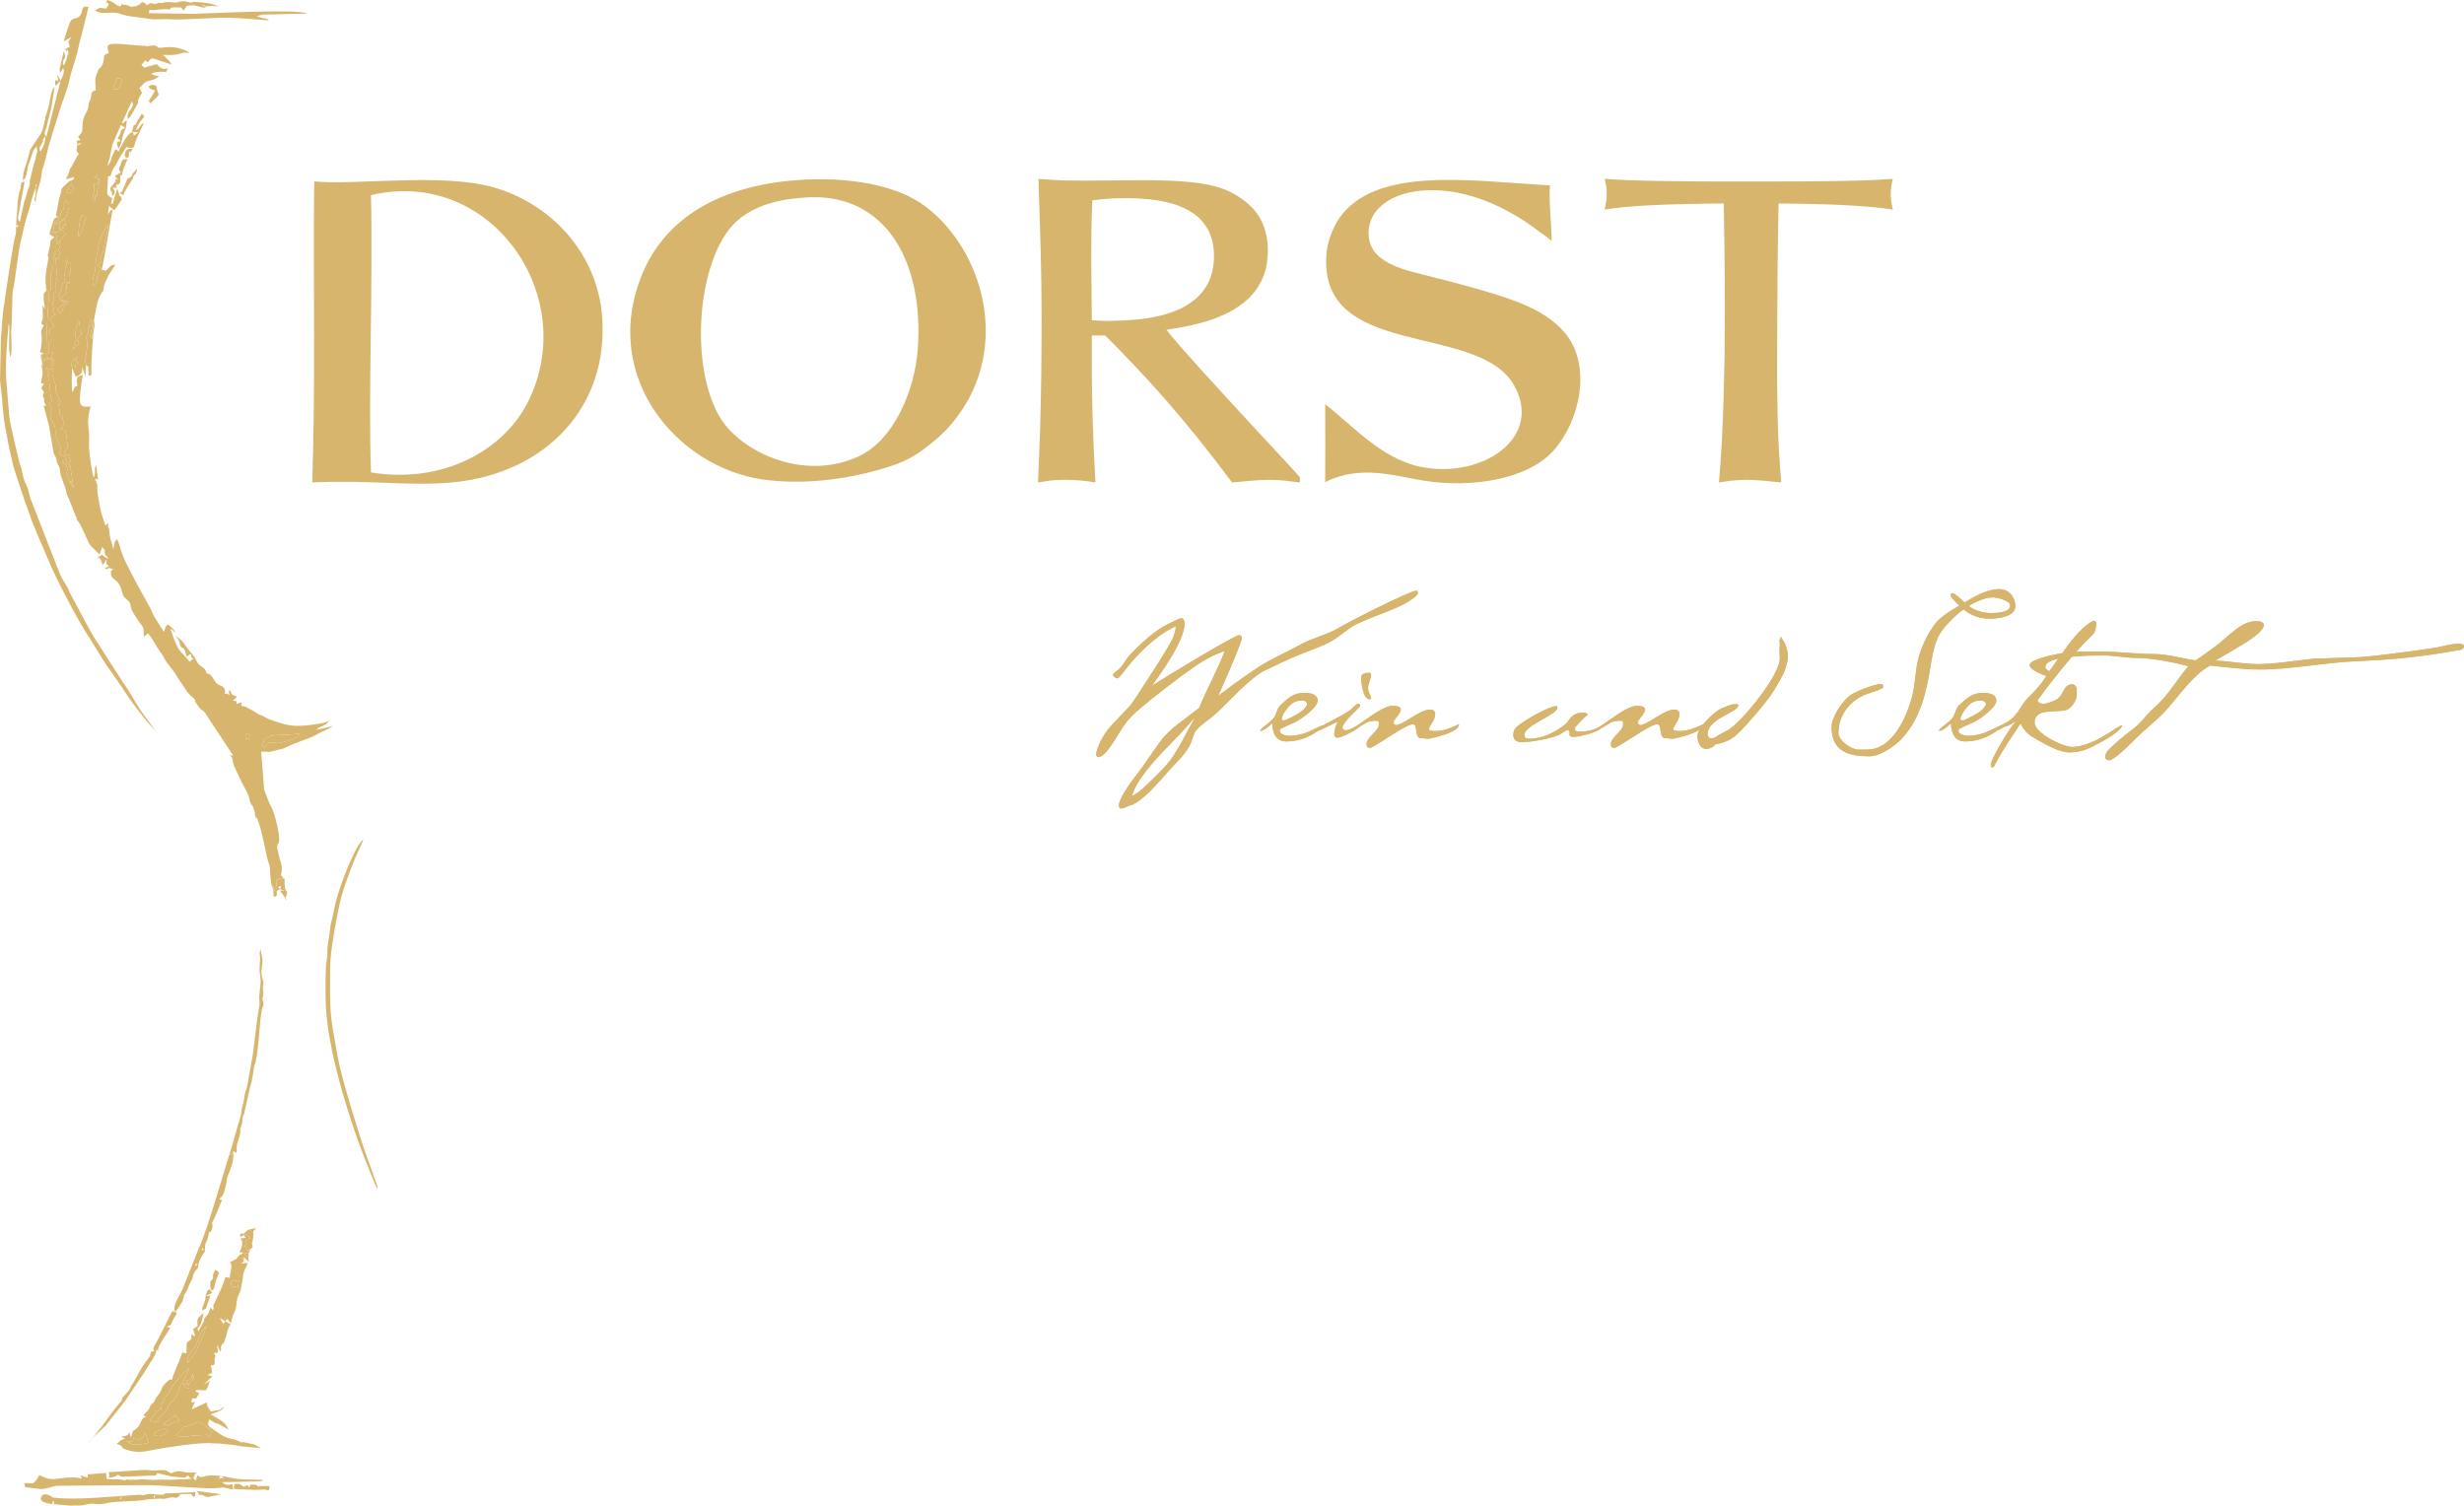 <?xml version="1.0" encoding="utf-8"?>
<svg xmlns="http://www.w3.org/2000/svg" xml:space="preserve" width="100%" height="100%" style="shape-rendering:geometricPrecision; text-rendering:geometricPrecision; image-rendering:optimizeQuality; fill-rule:evenodd; clip-rule:evenodd"
viewBox="0 0 2082.02 1272.26"
 xmlns:xlink="http://www.w3.org/1999/xlink">
 <defs>
  <style type="text/css">
    .fil1 {fill:#D7B56D}
    .fil0 {fill:#D7B56D;fill-rule:nonzero}
  </style>
 </defs>
 <g id="Ebene_x0020_1">
  <path class="fil0" d="M1198.04 501.087c0,0.584 -0.367,1.21 -1.049,1.922 -4.205,4.407 -12.972,9.224 -26.368,14.319 -15.358,5.843 -25.178,9.943 -29.163,12.748 -3.124,2.201 -7.621,5.804 -13.972,10.132 -3.893,2.653 -9.16,5.018 -15.541,7.507 -5.256,2.048 -10.587,4.078 -15.895,6.286 -9.24,3.845 -18.323,8.179 -27.416,12.575 -5.11,2.47 -12.466,8.258 -22.004,17.463 -7.108,6.857 -13.776,14.14 -21.128,20.605 -3.276,2.876 -8.762,6.14 -14.497,12.05 -2.223,2.293 -3.463,7.962 -4.714,11.002 -3.554,8.618 -12.585,16.764 -18.86,23.75 -8.269,9.205 -19.697,23.453 -30.911,28.639 -2.803,0 -11.002,6.535 -11.002,0.524 0,-5.239 6.245,-14.95 17.813,-29.86 4.159,-5.36 9.648,-13.967 17.638,-24.974 3.418,-4.71 8.621,-9.543 15.369,-14.67 11.18,-8.492 16.821,-12.806 16.94,-12.92 6.591,-16.307 15.377,-31.82 21.654,-48.199 -2.796,1.047 -7.032,2.578 -12.4,5.237 -7.793,3.863 -20.014,12.515 -36.849,25.498 -17.275,13.326 -28.787,22.748 -33.529,28.989 -4.121,5.421 -7.462,11.404 -11.176,17.114 -5.594,8.608 -9.837,12.92 -12.748,12.92 -3.59,0 -1.137,-6.381 -0.524,-8.031 2.548,-6.873 6.378,-13.294 11.701,-19.036 5.035,-5.43 10.197,-10.704 15.195,-16.065 1.402,-1.503 3.803,-5.035 7.332,-10.476 7.804,-12.025 15.629,-23.873 23.052,-36.15 3.749,-6.208 8.303,-13.347 8.558,-20.784 -15.297,6.482 -32.026,22.82 -42.087,35.974 -4.089,5.344 -6.518,8.035 -7.335,8.035 -1.139,0 -3.667,-1.741 -3.667,-2.971 0,-0.58 1.203,-1.834 3.667,-3.666 4.595,-3.411 7.101,-9.583 11.005,-13.623 12.64,-13.085 22.996,-21.293 30.907,-25.145 1.793,-0.873 10.408,-5.413 11.875,-5.413 1.982,0 2.971,1.569 2.971,4.714 0,9.779 -9.199,27.241 -27.594,52.389 9.848,-6.426 69.678,-42.786 73.697,-42.786 1.513,0 2.268,0.815 2.268,2.446 0,2.678 -6.632,18.977 -19.906,48.895 7.336,-5.703 18.428,-14.091 33.878,-24.275 11.097,-7.314 23.545,-12.374 35.102,-18.858 10.798,-6.06 23.659,-8.608 34.402,-15.195 8.234,-5.047 58.978,-30.558 63.74,-30.558 1.049,0 1.573,0.639 1.573,1.918zm-188.256 104.954c-4.424,5.124 -11.095,12.767 -20.605,22.353 -19.015,19.169 -30.096,33.708 -32.657,44.184 3.494,-1.398 8.023,-5.022 13.797,-10.652 3.418,-3.334 8.642,-8.195 15.016,-15.195 4.338,-4.76 8.558,-11.469 13.098,-19.732 3.841,-6.985 7.625,-13.972 11.351,-20.958zm108.129 7.685c0,1.07 -5.271,4.54 -6.638,5.413 -7.426,4.746 -15.485,7.336 -24.449,7.336 -7.451,0 -11.411,-5.124 -11.875,-15.37 -3.84,3.844 -7.017,6.189 -9.603,6.462 -1.827,0.192 1.943,-3.02 2.094,-3.142 2.438,-1.985 5.514,-4.089 8.384,-7.161 2.896,-3.103 2.802,-8.335 6.286,-11.525 6.273,-5.749 10.834,-10.303 19.91,-10.303 7.565,0 11.351,2.212 11.351,6.638 0,5.934 -15.149,16.687 -20.609,18.858 -2.53,1.006 -6.228,2.621 -11.001,5.067 -0.234,0.23 -0.35,0.815 -0.35,1.744 0,2.625 5.385,4.02 7.511,4.02 6.751,0 13.389,-1.636 19.905,-4.893 5.12,-2.562 7.975,-3.841 8.56,-3.841 0.349,0 0.524,0.234 0.524,0.699zm-13.448 -17.987c0.787,-2.359 -2.031,-3.841 -4.016,-3.841 -6.832,0 -9.841,2.754 -13.797,8.031 -4.645,6.193 -6.011,11.966 3.32,6.811 2.418,-1.338 6.193,-3.033 10.652,-6.286 1.129,-0.825 2.328,-2.502 3.841,-4.714zm54.109 -6.288c0,0.933 -0.409,1.399 -1.223,1.399 -5.727,0 -7.161,-13.966 -7.161,-18.337 0,-2.678 2.272,-4.016 6.812,-4.016 2.991,0 0.712,5.658 0.262,6.982 -1.406,4.113 -2.016,6.804 0,10.83 0.869,1.744 1.31,2.792 1.31,3.141zm-8.034 22.703c-1.797,3.567 -16.723,11.175 -20.435,11.175 -5.521,0 -0.964,-11.162 0.176,-13.443 -3.076,1.02 -15.042,7.505 -16.241,7.505 -1.879,0 -2.414,-0.94 -0.699,-1.918 9.104,-5.194 18.701,-9.545 27.42,-15.37 1.593,-1.066 5.029,-5.413 6.808,-5.413 1.167,0 1.748,0.524 1.748,1.573 0,1.709 -14.738,13.2 -15.018,18.86 2.014,5.544 12.068,-2.421 15.192,-3.32l1.049 0.35zm82.252 0c0,3.844 -6.877,7.496 -20.608,11.001 -2.681,0.681 -4.654,1.049 -5.938,1.049 -1.901,0 -3.833,-0.524 -5.763,-0.524 -5.417,0 -2.187,-11.701 -6.632,-11.701 -2.562,0 -8.968,3.321 -19.212,9.953 -10.246,6.634 -15.891,9.957 -16.938,9.957 -1.978,0 -2.971,-0.989 -2.971,-2.971 0,-6.168 10.306,-11.078 10.306,-16.764 0,-2.611 0.486,-3.142 -2.096,-3.142 -3.145,0 -6.133,0.322 -8.56,1.744 -4.158,2.436 -8.24,4.929 -12.396,7.336l-0.699 -0.35c0,-0.815 0.206,-1.398 0.611,-1.744 0.406,-0.346 2.186,-1.154 4.977,-2.971 7.169,-4.665 21.776,-16.59 29.688,-16.59 15.364,0 1.046,10.695 1.046,13.448 0,1.862 0.699,2.791 2.096,2.791 1.978,0 6.406,-2.184 13.273,-6.548 6.868,-4.362 11.931,-6.55 15.192,-6.55 7.223,0 4.261,7.434 1.922,11.176 -1.748,2.792 -2.677,4.544 -2.795,5.243l0.699 1.219c8.632,1.726 16.97,-1.408 24.623,-5.239l0.174 0.176zm120.877 1.223c0.116,0.114 0.098,0.486 -0.174,1.047 -1.992,4.078 -18.771,8.206 -23.576,8.206 -6.245,0 -1.961,-2.124 -4.54,-5.762 -2.561,0 -4.547,2.027 -6.636,3.32 -5.462,3.379 -25.556,6.986 -32.309,6.986 -5.12,0 -7.681,-1.982 -7.681,-5.938 0,-1.982 0.272,-3.562 0.873,-4.718 2.649,-5.106 29.335,-19.906 35.277,-19.906 0.695,0 1.045,0.465 1.045,1.399 0,5.856 -27.942,14.754 -27.942,23.05 0,2.094 1.339,3.142 4.016,3.142 10.596,0 21.248,-4.424 31.96,-13.273 3.261,-5.819 7.511,-8.73 12.748,-8.73 3.142,0 4.714,0.58 4.714,1.748 -3.141,2.677 -6.751,6.342 -10.826,11.001 0,2.212 1.049,3.317 3.142,3.317 7.918,0 14.206,-1.629 18.86,-4.889l1.049 0zm85.542 -1.223c0,3.844 -6.879,7.496 -20.609,11.001 -2.681,0.681 -4.654,1.049 -5.938,1.049 -1.901,0 -3.833,-0.524 -5.763,-0.524 -5.417,0 -2.187,-11.701 -6.632,-11.701 -2.562,0 -8.968,3.321 -19.212,9.953 -10.246,6.634 -15.889,9.957 -16.938,9.957 -1.978,0 -2.971,-0.989 -2.971,-2.971 0,-6.168 10.306,-11.078 10.306,-16.764 0,-2.611 0.486,-3.142 -2.096,-3.142 -3.145,0 -6.133,0.322 -8.56,1.744 -4.158,2.436 -8.24,4.929 -12.396,7.336l-0.699 -0.35c0,-0.815 0.206,-1.398 0.612,-1.744 0.405,-0.346 2.184,-1.154 4.977,-2.971 7.167,-4.665 21.775,-16.59 29.688,-16.59 15.362,0 1.045,10.695 1.045,13.448 0,1.862 0.699,2.791 2.096,2.791 1.978,0 6.406,-2.184 13.273,-6.548 6.868,-4.362 11.931,-6.55 15.192,-6.55 7.223,0 4.261,7.434 1.922,11.176 -1.748,2.792 -2.677,4.544 -2.795,5.243l0.699 1.219c8.632,1.726 16.97,-1.408 24.623,-5.239l0.176 0.176zm67.818 -42.992c-1.849,3.463 -4.173,7.681 -7.045,12.604 -3.502,6.001 -9.538,13.584 -17.638,23.052 -9.128,10.669 -15.719,17.262 -19.909,19.648 -4.19,2.384 -8.381,3.812 -12.571,4.278 -3.865,4.446 -10.963,6.332 -13.972,0 -3.994,-8.409 0.28,-13.724 6.112,-19.906 4.631,-4.907 8.67,-8.227 12.05,-9.957 1.472,-0.751 8.814,-3.672 9.73,-3.672 2.212,0 5.151,-1.045 4.959,1.006 -0.535,5.71 -25.864,11.187 -25.864,23.974 0,4.512 4.197,4.362 7.069,2.442 3.222,-2.152 6.479,-3.707 9.869,-5.588 11.903,-6.606 38.394,-40.714 42.438,-53.784l-0.14 -0.011c2.582,-3.865 1.533,-9.296 1.533,-13.612 0,-3.197 0.737,-5.962 -0.286,-8.677 1.171,-0.681 0.807,-1.881 1.398,-3.044 0.381,1.034 2.027,3.698 2.788,4.455 4.688,10.271 3.893,15.447 -0.52,26.792zm195.877 -56.724c0,8.734 -15.023,10.307 -21.478,10.307 -8.734,0 -16.125,-2.622 -22.178,-7.861 -6.856,4.422 -18.211,16.086 -21.657,23.402 -2.414,5.134 -4.41,12.518 -5.938,22.177 -3.672,23.255 -8.44,46.659 -25.32,64.266 -5.839,6.091 -17.946,14.322 -26.545,14.322 -17.806,0 -32.132,-3.998 -32.132,-24.799 0,-8.436 8.65,-20.898 15.018,-26.197 4.033,-3.358 21.394,-10.127 26.545,-10.127 1.395,0 2.094,0.815 2.094,2.446 0,1.963 -12.176,5.413 -14.493,6.286 -13.797,5.218 -23.4,17.67 -23.4,32.656 0,6.461 10.897,14.143 16.94,14.143 4.074,0 7.163,-0.049 9.253,-0.172 22.084,-1.307 34.669,-34.165 37.723,-52.739 0.57,-3.463 0.968,-8.621 1.918,-15.37 1.842,-13.038 6.924,-25.445 15.196,-37.195 3.365,-4.777 10.418,-10.186 21.13,-16.244 -4.89,-4.539 -7.332,-7.451 -7.332,-8.73 0,-5.983 10.973,5.387 11.701,6.113 12.105,-7.571 21.828,-11.351 29.16,-11.351 8.412,0 13.797,6.656 13.797,14.666zm-4.364 -0.873c0,-4.026 -11.264,-6.808 -14.672,-6.808 -5.469,0 -12.28,2.444 -20.43,7.332 5.703,3.96 12.05,5.938 19.036,5.938 10.708,0 16.065,-2.154 16.065,-6.462zm-7.13 102.162c0,1.07 -5.269,4.54 -6.636,5.413 -7.426,4.746 -15.485,7.336 -24.449,7.336 -7.451,0 -11.411,-5.124 -11.875,-15.37 -3.84,3.844 -7.017,6.189 -9.603,6.462 -1.827,0.192 1.943,-3.02 2.094,-3.142 2.438,-1.985 5.514,-4.089 8.384,-7.161 2.896,-3.103 2.802,-8.335 6.286,-11.525 6.273,-5.749 10.834,-10.303 19.91,-10.303 7.565,0 11.351,2.212 11.351,6.638 0,5.934 -15.151,16.687 -20.609,18.858 -2.53,1.006 -6.228,2.621 -11.001,5.067 -0.234,0.23 -0.35,0.815 -0.35,1.744 0,2.625 5.385,4.02 7.511,4.02 6.751,0 13.389,-1.636 19.905,-4.893 5.12,-2.562 7.975,-3.841 8.56,-3.841 0.349,0 0.523,0.234 0.523,0.699zm-13.447 -17.987c0.787,-2.359 -2.031,-3.841 -4.016,-3.841 -6.832,0 -9.841,2.754 -13.797,8.031 -4.645,6.193 -6.011,11.966 3.32,6.811 2.418,-1.338 6.193,-3.033 10.652,-6.286 1.129,-0.825 2.328,-2.502 3.841,-4.714zm115.256 17.114c0.12,0.349 -0.093,0.95 -0.695,1.748 -3.355,4.438 -11.886,9.998 -25.498,16.764 -5.83,2.894 -11.991,4.364 -18.512,4.364 -9.373,0 -22.486,-8.079 -30.737,-12.836 -4.536,-2.617 -8.031,-6.49 -10.478,-11.613 -7.356,11.389 -15.377,22.482 -21.478,34.578 -0.748,1.484 -0.856,2.369 -2.621,2.621 -0.699,-0.465 -1.049,-1.165 -1.049,-2.098 0,-4.756 14.496,-28.596 18.512,-33.528 0.675,-0.832 1.632,-1.978 2.796,-3.491 -1.283,0.813 -3.261,1.978 -5.938,3.491 -0.933,0.234 -2.328,0.699 -4.19,1.398 -1.126,0.898 -6.69,3.666 -7.685,3.666 -0.584,0 -0.874,-0.405 -0.874,-1.223 0,-0.849 9.779,-5.794 11.352,-6.632 5.218,-3.296 8.236,-7.175 11.437,-12.312 1.922,-3.083 3.439,-5.299 4.628,-6.55 5.239,-5.512 10.753,-10.562 14.846,-16.94 6.353,-9.904 13.077,-19.189 20.081,-28.639 8.653,-11.673 16.184,-18.571 22.005,-21.132 1.395,0.234 2.094,0.873 2.094,1.922 0,4.306 -0.731,7.591 -2.617,9.429 -13.249,12.924 -24.974,27.154 -36.325,41.737 -2.488,3.198 -6.112,7.915 -10.652,14.322 2.468,5.645 11.868,1.296 15.542,-0.524 7.069,-3.505 5.699,-13.098 13.797,-13.098 4.319,0 3.84,5.331 3.84,8.384 0,5.662 -5.123,13.21 -11.001,13.794 -4.994,0.496 -10.1,0.426 -15.196,1.049 -6.321,0.772 -9.429,4.074 -9.429,9.079 0,8.751 23.642,20.609 31.785,20.609 8.844,0 20.563,-4.809 35.101,-14.497 0.612,-0.405 7.157,-4.577 7.157,-3.84zm288.642 -66.012c-0.482,1.387 -1.757,2.156 -3.844,2.445 -3.732,0.524 -9.304,1.595 -16.764,2.792 -22.22,3.572 -45.757,5.63 -70.552,6.638 -27.082,1.097 -54.337,6.985 -81.38,6.985 -13.8,0 -28.149,-1.954 -41.909,-3.317 -14.604,8.263 -25.32,24.339 -36.324,36.846 -5.333,6.06 -12.832,12.406 -21.478,20.085 -4.871,4.326 -22.409,23.052 -27.245,23.052 -2.328,0 -3.491,-0.99 -3.491,-2.971 0,-2.328 1.5,-4.607 4.19,-7.158 4.061,-3.851 10.118,-9.431 18.861,-15.893 5.731,-4.229 10.246,-10.104 15.016,-15.366 2.332,-1.978 5.767,-4.897 9.783,-9.254 8.234,-8.936 14.472,-19.707 22.527,-28.815 -18.397,-4.658 -33.123,-6.985 -44.185,-6.985 -9.177,0 -18.413,-2.098 -27.59,-2.098 -32.83,0 -49.244,3.261 -49.244,9.781 0,3.359 7.234,3.88 7.856,7.332 -0.58,0.815 -1.339,1.223 -2.268,1.223 -4.065,0 -18.861,-5.843 -18.861,-10.127 0,-3.027 7.567,-6.123 22.703,-9.257 12.06,-2.496 24.739,-2.269 37.023,-2.269 14.887,0 29.81,2.094 44.704,2.094 12.082,0 24.068,3.807 35.975,5.413 4.19,-3.025 10.676,-7.303 18.861,-13.619 9.274,-7.157 19.776,-19.56 32.13,-19.56 4.31,0 6.462,1.165 6.462,3.495 0,3.375 -5.86,8.915 -17.813,16.239 -7.608,4.662 -15.426,9.08 -23.226,13.62 11.991,0.381 24.03,2.969 35.974,2.969 6.169,0 13.969,-0.611 23.402,-1.746 13.735,-1.653 21.583,-2.702 23.576,-2.792 8.143,-0.371 20.318,-0.595 36.496,-1.223 7.684,-0.297 19.315,-1.657 34.925,-3.667 6.976,-0.897 17.53,-2.229 31.611,-4.368 3.068,-0.454 26.41,-7.15 24.099,-0.523z"/>
  <path class="fil0" d="M1198.04 501.087c0,0.584 -0.367,1.21 -1.049,1.922 -4.205,4.407 -12.972,9.224 -26.368,14.319 -15.358,5.843 -25.178,9.943 -29.163,12.748 -3.124,2.201 -7.621,5.804 -13.972,10.132 -3.893,2.653 -9.16,5.018 -15.541,7.507 -5.256,2.048 -10.587,4.078 -15.895,6.286 -9.24,3.845 -18.323,8.179 -27.416,12.575 -5.11,2.47 -12.466,8.258 -22.004,17.463 -7.108,6.857 -13.776,14.14 -21.128,20.605 -3.276,2.876 -8.762,6.14 -14.497,12.05 -2.223,2.293 -3.463,7.962 -4.714,11.002 -3.554,8.618 -12.585,16.764 -18.86,23.75 -8.269,9.205 -19.697,23.453 -30.911,28.639 -2.803,0 -11.002,6.535 -11.002,0.524 0,-5.239 6.245,-14.95 17.813,-29.86 4.159,-5.36 9.648,-13.967 17.638,-24.974 3.418,-4.71 8.621,-9.543 15.369,-14.67 11.18,-8.492 16.821,-12.806 16.94,-12.92 6.591,-16.307 15.377,-31.82 21.654,-48.199 -2.796,1.047 -7.032,2.578 -12.4,5.237 -7.793,3.863 -20.014,12.515 -36.849,25.498 -17.275,13.326 -28.787,22.748 -33.529,28.989 -4.121,5.421 -7.462,11.404 -11.176,17.114 -5.594,8.608 -9.837,12.92 -12.748,12.92 -3.59,0 -1.137,-6.381 -0.524,-8.031 2.548,-6.873 6.378,-13.294 11.701,-19.036 5.035,-5.43 10.197,-10.704 15.195,-16.065 1.402,-1.503 3.803,-5.035 7.332,-10.476 7.804,-12.025 15.629,-23.873 23.052,-36.15 3.749,-6.208 8.303,-13.347 8.558,-20.784 -15.297,6.482 -32.026,22.82 -42.087,35.974 -4.089,5.344 -6.518,8.035 -7.335,8.035 -1.139,0 -3.667,-1.741 -3.667,-2.971 0,-0.58 1.203,-1.834 3.667,-3.666 4.595,-3.411 7.101,-9.583 11.005,-13.623 12.64,-13.085 22.996,-21.293 30.907,-25.145 1.793,-0.873 10.408,-5.413 11.875,-5.413 1.982,0 2.971,1.569 2.971,4.714 0,9.779 -9.199,27.241 -27.594,52.389 9.848,-6.426 69.678,-42.786 73.697,-42.786 1.513,0 2.268,0.815 2.268,2.446 0,2.678 -6.632,18.977 -19.906,48.895 7.336,-5.703 18.428,-14.091 33.878,-24.275 11.097,-7.314 23.545,-12.374 35.102,-18.858 10.798,-6.06 23.659,-8.608 34.402,-15.195 8.234,-5.047 58.978,-30.558 63.74,-30.558 1.049,0 1.573,0.639 1.573,1.918zm-188.256 104.954c-4.424,5.124 -11.095,12.767 -20.605,22.353 -19.015,19.169 -30.096,33.708 -32.657,44.184 3.494,-1.398 8.023,-5.022 13.797,-10.652 3.418,-3.334 8.642,-8.195 15.016,-15.195 4.338,-4.76 8.558,-11.469 13.098,-19.732 3.841,-6.985 7.625,-13.972 11.351,-20.958zm108.129 7.685c0,1.07 -5.271,4.54 -6.638,5.413 -7.426,4.746 -15.485,7.336 -24.449,7.336 -7.451,0 -11.411,-5.124 -11.875,-15.37 -3.84,3.844 -7.017,6.189 -9.603,6.462 -1.827,0.192 1.943,-3.02 2.094,-3.142 2.438,-1.985 5.514,-4.089 8.384,-7.161 2.896,-3.103 2.802,-8.335 6.286,-11.525 6.273,-5.749 10.834,-10.303 19.91,-10.303 7.565,0 11.351,2.212 11.351,6.638 0,5.934 -15.149,16.687 -20.609,18.858 -2.53,1.006 -6.228,2.621 -11.001,5.067 -0.234,0.23 -0.35,0.815 -0.35,1.744 0,2.625 5.385,4.02 7.511,4.02 6.751,0 13.389,-1.636 19.905,-4.893 5.12,-2.562 7.975,-3.841 8.56,-3.841 0.349,0 0.524,0.234 0.524,0.699zm-13.448 -17.987c0.787,-2.359 -2.031,-3.841 -4.016,-3.841 -6.832,0 -9.841,2.754 -13.797,8.031 -4.645,6.193 -6.011,11.966 3.32,6.811 2.418,-1.338 6.193,-3.033 10.652,-6.286 1.129,-0.825 2.328,-2.502 3.841,-4.714zm54.109 -6.288c0,0.933 -0.409,1.399 -1.223,1.399 -5.727,0 -7.161,-13.966 -7.161,-18.337 0,-2.678 2.272,-4.016 6.812,-4.016 2.991,0 0.712,5.658 0.262,6.982 -1.406,4.113 -2.016,6.804 0,10.83 0.869,1.744 1.31,2.792 1.31,3.141zm-8.034 22.703c-1.797,3.567 -16.723,11.175 -20.435,11.175 -5.521,0 -0.964,-11.162 0.176,-13.443 -3.076,1.02 -15.042,7.505 -16.241,7.505 -1.879,0 -2.414,-0.94 -0.699,-1.918 9.104,-5.194 18.701,-9.545 27.42,-15.37 1.593,-1.066 5.029,-5.413 6.808,-5.413 1.167,0 1.748,0.524 1.748,1.573 0,1.709 -14.738,13.2 -15.018,18.86 2.014,5.544 12.068,-2.421 15.192,-3.32l1.049 0.35zm82.252 0c0,3.844 -6.877,7.496 -20.608,11.001 -2.681,0.681 -4.654,1.049 -5.938,1.049 -1.901,0 -3.833,-0.524 -5.763,-0.524 -5.417,0 -2.187,-11.701 -6.632,-11.701 -2.562,0 -8.968,3.321 -19.212,9.953 -10.246,6.634 -15.891,9.957 -16.938,9.957 -1.978,0 -2.971,-0.989 -2.971,-2.971 0,-6.168 10.306,-11.078 10.306,-16.764 0,-2.611 0.486,-3.142 -2.096,-3.142 -3.145,0 -6.133,0.322 -8.56,1.744 -4.158,2.436 -8.24,4.929 -12.396,7.336l-0.699 -0.35c0,-0.815 0.206,-1.398 0.611,-1.744 0.406,-0.346 2.186,-1.154 4.977,-2.971 7.169,-4.665 21.776,-16.59 29.688,-16.59 15.364,0 1.046,10.695 1.046,13.448 0,1.862 0.699,2.791 2.096,2.791 1.978,0 6.406,-2.184 13.273,-6.548 6.868,-4.362 11.931,-6.55 15.192,-6.55 7.223,0 4.261,7.434 1.922,11.176 -1.748,2.792 -2.677,4.544 -2.795,5.243l0.699 1.219c8.632,1.726 16.97,-1.408 24.623,-5.239l0.174 0.176zm120.877 1.223c0.116,0.114 0.098,0.486 -0.174,1.047 -1.992,4.078 -18.771,8.206 -23.576,8.206 -6.245,0 -1.961,-2.124 -4.54,-5.762 -2.561,0 -4.547,2.027 -6.636,3.32 -5.462,3.379 -25.556,6.986 -32.309,6.986 -5.12,0 -7.681,-1.982 -7.681,-5.938 0,-1.982 0.272,-3.562 0.873,-4.718 2.649,-5.106 29.335,-19.906 35.277,-19.906 0.695,0 1.045,0.465 1.045,1.399 0,5.856 -27.942,14.754 -27.942,23.05 0,2.094 1.339,3.142 4.016,3.142 10.596,0 21.248,-4.424 31.96,-13.273 3.261,-5.819 7.511,-8.73 12.748,-8.73 3.142,0 4.714,0.58 4.714,1.748 -3.141,2.677 -6.751,6.342 -10.826,11.001 0,2.212 1.049,3.317 3.142,3.317 7.918,0 14.206,-1.629 18.86,-4.889l1.049 0zm85.542 -1.223c0,3.844 -6.879,7.496 -20.609,11.001 -2.681,0.681 -4.654,1.049 -5.938,1.049 -1.901,0 -3.833,-0.524 -5.763,-0.524 -5.417,0 -2.187,-11.701 -6.632,-11.701 -2.562,0 -8.968,3.321 -19.212,9.953 -10.246,6.634 -15.889,9.957 -16.938,9.957 -1.978,0 -2.971,-0.989 -2.971,-2.971 0,-6.168 10.306,-11.078 10.306,-16.764 0,-2.611 0.486,-3.142 -2.096,-3.142 -3.145,0 -6.133,0.322 -8.56,1.744 -4.158,2.436 -8.24,4.929 -12.396,7.336l-0.699 -0.35c0,-0.815 0.206,-1.398 0.612,-1.744 0.405,-0.346 2.184,-1.154 4.977,-2.971 7.167,-4.665 21.775,-16.59 29.688,-16.59 15.362,0 1.045,10.695 1.045,13.448 0,1.862 0.699,2.791 2.096,2.791 1.978,0 6.406,-2.184 13.273,-6.548 6.868,-4.362 11.931,-6.55 15.192,-6.55 7.223,0 4.261,7.434 1.922,11.176 -1.748,2.792 -2.677,4.544 -2.795,5.243l0.699 1.219c8.632,1.726 16.97,-1.408 24.623,-5.239l0.176 0.176zm67.818 -42.992c-1.849,3.463 -4.173,7.681 -7.045,12.604 -3.502,6.001 -9.538,13.584 -17.638,23.052 -9.128,10.669 -15.719,17.262 -19.909,19.648 -4.19,2.384 -8.381,3.812 -12.571,4.278 -3.865,4.446 -10.963,6.332 -13.972,0 -3.994,-8.409 0.28,-13.724 6.112,-19.906 4.631,-4.907 8.67,-8.227 12.05,-9.957 1.472,-0.751 8.814,-3.672 9.73,-3.672 2.212,0 5.151,-1.045 4.959,1.006 -0.535,5.71 -25.864,11.187 -25.864,23.974 0,4.512 4.197,4.362 7.069,2.442 3.222,-2.152 6.479,-3.707 9.869,-5.588 11.903,-6.606 38.394,-40.714 42.438,-53.784l-0.14 -0.011c2.582,-3.865 1.533,-9.296 1.533,-13.612 0,-3.197 0.737,-5.962 -0.286,-8.677 1.171,-0.681 0.807,-1.881 1.398,-3.044 0.381,1.034 2.027,3.698 2.788,4.455 4.688,10.271 3.893,15.447 -0.52,26.792zm195.877 -56.724c0,8.734 -15.023,10.307 -21.478,10.307 -8.734,0 -16.125,-2.622 -22.178,-7.861 -6.856,4.422 -18.211,16.086 -21.657,23.402 -2.414,5.134 -4.41,12.518 -5.938,22.177 -3.672,23.255 -8.44,46.659 -25.32,64.266 -5.839,6.091 -17.946,14.322 -26.545,14.322 -17.806,0 -32.132,-3.998 -32.132,-24.799 0,-8.436 8.65,-20.898 15.018,-26.197 4.033,-3.358 21.394,-10.127 26.545,-10.127 1.395,0 2.094,0.815 2.094,2.446 0,1.963 -12.176,5.413 -14.493,6.286 -13.797,5.218 -23.4,17.67 -23.4,32.656 0,6.461 10.897,14.143 16.94,14.143 4.074,0 7.163,-0.049 9.253,-0.172 22.084,-1.307 34.669,-34.165 37.723,-52.739 0.57,-3.463 0.968,-8.621 1.918,-15.37 1.842,-13.038 6.924,-25.445 15.196,-37.195 3.365,-4.777 10.418,-10.186 21.13,-16.244 -4.89,-4.539 -7.332,-7.451 -7.332,-8.73 0,-5.983 10.973,5.387 11.701,6.113 12.105,-7.571 21.828,-11.351 29.16,-11.351 8.412,0 13.797,6.656 13.797,14.666zm-4.364 -0.873c0,-4.026 -11.264,-6.808 -14.672,-6.808 -5.469,0 -12.28,2.444 -20.43,7.332 5.703,3.96 12.05,5.938 19.036,5.938 10.708,0 16.065,-2.154 16.065,-6.462zm-7.13 102.162c0,1.07 -5.269,4.54 -6.636,5.413 -7.426,4.746 -15.485,7.336 -24.449,7.336 -7.451,0 -11.411,-5.124 -11.875,-15.37 -3.84,3.844 -7.017,6.189 -9.603,6.462 -1.827,0.192 1.943,-3.02 2.094,-3.142 2.438,-1.985 5.514,-4.089 8.384,-7.161 2.896,-3.103 2.802,-8.335 6.286,-11.525 6.273,-5.749 10.834,-10.303 19.91,-10.303 7.565,0 11.351,2.212 11.351,6.638 0,5.934 -15.151,16.687 -20.609,18.858 -2.53,1.006 -6.228,2.621 -11.001,5.067 -0.234,0.23 -0.35,0.815 -0.35,1.744 0,2.625 5.385,4.02 7.511,4.02 6.751,0 13.389,-1.636 19.905,-4.893 5.12,-2.562 7.975,-3.841 8.56,-3.841 0.349,0 0.523,0.234 0.523,0.699zm-13.447 -17.987c0.787,-2.359 -2.031,-3.841 -4.016,-3.841 -6.832,0 -9.841,2.754 -13.797,8.031 -4.645,6.193 -6.011,11.966 3.32,6.811 2.418,-1.338 6.193,-3.033 10.652,-6.286 1.129,-0.825 2.328,-2.502 3.841,-4.714zm115.256 17.114c0.12,0.349 -0.093,0.95 -0.695,1.748 -3.355,4.438 -11.886,9.998 -25.498,16.764 -5.83,2.894 -11.991,4.364 -18.512,4.364 -9.373,0 -22.486,-8.079 -30.737,-12.836 -4.536,-2.617 -8.031,-6.49 -10.478,-11.613 -7.356,11.389 -15.377,22.482 -21.478,34.578 -0.748,1.484 -0.856,2.369 -2.621,2.621 -0.699,-0.465 -1.049,-1.165 -1.049,-2.098 0,-4.756 14.496,-28.596 18.512,-33.528 0.675,-0.832 1.632,-1.978 2.796,-3.491 -1.283,0.813 -3.261,1.978 -5.938,3.491 -0.933,0.234 -2.328,0.699 -4.19,1.398 -1.126,0.898 -6.69,3.666 -7.685,3.666 -0.584,0 -0.874,-0.405 -0.874,-1.223 0,-0.849 9.779,-5.794 11.352,-6.632 5.218,-3.296 8.236,-7.175 11.437,-12.312 1.922,-3.083 3.439,-5.299 4.628,-6.55 5.239,-5.512 10.753,-10.562 14.846,-16.94 6.353,-9.904 13.077,-19.189 20.081,-28.639 8.653,-11.673 16.184,-18.571 22.005,-21.132 1.395,0.234 2.094,0.873 2.094,1.922 0,4.306 -0.731,7.591 -2.617,9.429 -13.249,12.924 -24.974,27.154 -36.325,41.737 -2.488,3.198 -6.112,7.915 -10.652,14.322 2.468,5.645 11.868,1.296 15.542,-0.524 7.069,-3.505 5.699,-13.098 13.797,-13.098 4.319,0 3.84,5.331 3.84,8.384 0,5.662 -5.123,13.21 -11.001,13.794 -4.994,0.496 -10.1,0.426 -15.196,1.049 -6.321,0.772 -9.429,4.074 -9.429,9.079 0,8.751 23.642,20.609 31.785,20.609 8.844,0 20.563,-4.809 35.101,-14.497 0.612,-0.405 7.157,-4.577 7.157,-3.84zm288.642 -66.012c-0.482,1.387 -1.757,2.156 -3.844,2.445 -3.732,0.524 -9.304,1.595 -16.764,2.792 -22.22,3.572 -45.757,5.63 -70.552,6.638 -27.082,1.097 -54.337,6.985 -81.38,6.985 -13.8,0 -28.149,-1.954 -41.909,-3.317 -14.604,8.263 -25.32,24.339 -36.324,36.846 -5.333,6.06 -12.832,12.406 -21.478,20.085 -4.871,4.326 -22.409,23.052 -27.245,23.052 -2.328,0 -3.491,-0.99 -3.491,-2.971 0,-2.328 1.5,-4.607 4.19,-7.158 4.061,-3.851 10.118,-9.431 18.861,-15.893 5.731,-4.229 10.246,-10.104 15.016,-15.366 2.332,-1.978 5.767,-4.897 9.783,-9.254 8.234,-8.936 14.472,-19.707 22.527,-28.815 -18.397,-4.658 -33.123,-6.985 -44.185,-6.985 -9.177,0 -18.413,-2.098 -27.59,-2.098 -32.83,0 -49.244,3.261 -49.244,9.781 0,3.359 7.234,3.88 7.856,7.332 -0.58,0.815 -1.339,1.223 -2.268,1.223 -4.065,0 -18.861,-5.843 -18.861,-10.127 0,-3.027 7.567,-6.123 22.703,-9.257 12.06,-2.496 24.739,-2.269 37.023,-2.269 14.887,0 29.81,2.094 44.704,2.094 12.082,0 24.068,3.807 35.975,5.413 4.19,-3.025 10.676,-7.303 18.861,-13.619 9.274,-7.157 19.776,-19.56 32.13,-19.56 4.31,0 6.462,1.165 6.462,3.495 0,3.375 -5.86,8.915 -17.813,16.239 -7.608,4.662 -15.426,9.08 -23.226,13.62 11.991,0.381 24.03,2.969 35.974,2.969 6.169,0 13.969,-0.611 23.402,-1.746 13.735,-1.653 21.583,-2.702 23.576,-2.792 8.143,-0.371 20.318,-0.595 36.496,-1.223 7.684,-0.297 19.315,-1.657 34.925,-3.667 6.976,-0.897 17.53,-2.229 31.611,-4.368 3.068,-0.454 26.41,-7.15 24.099,-0.523z"/>
  <g id="_637609152">
   <path id="_637610376" class="fil0" d="M263.845 407.623c2.819,-87.1 0.8,-166.24 1.536,-243.78 0.027,-2.745 0,-5.036 0.158,-10.559 35.892,3.455 108.79,-7.589 152.392,5.269 50.773,14.994 86.571,57.917 90.751,107.658 6.547,77.525 -47.736,134.063 -126.643,141.412 -36.274,3.379 -67.545,-2.253 -118.195,0zm182.583 -68.606c44.132,-89.366 -32.193,-198.119 -132.976,-174.112 1.78,77.546 -2.329,167.499 0,234.282 61.425,10.038 112.683,-19.092 132.976,-60.17z"/>
   <path id="_637610232" class="fil0" d="M1309.75 156.688c-1.258,13.406 1.295,31.35 1.34,47.513 0,-1.628 -8.687,-7.092 -10.121,-8.22 -3.654,-2.842 -7.371,-5.556 -11.214,-8.094 -23.942,-15.908 -52.786,-27.854 -81.948,-27.18 -15.152,0.337 -31.594,4.053 -42.623,15.023 -11.2,11.074 -12.38,30.64 0.339,41.26 11.075,9.245 26.085,12.249 39.709,15.742 16.013,4.137 32.096,8.095 47.944,12.825 24.504,7.334 52.998,15.824 69.791,36.519 22.536,27.795 11.517,74.831 -10.573,98.985 -22.278,24.361 -69.477,31.498 -109.548,25.061 -24.316,-3.914 -53.626,-13.755 -83.11,1.314 0.114,-17.198 0.114,-48.769 0,-65.971 26.573,21.149 50.7,49.4 87.071,54.104 50.132,6.463 96.34,-27.749 72.583,-69.952 -30.485,-54.21 -168.122,-20.578 -158.351,-113.483 1.037,-9.655 6.51,-21.915 10.551,-27.715 30.93,-44.253 110.687,-31.616 178.159,-27.729z"/>
   <path id="_637610208" class="fil0" d="M672.109 152.303c41.837,-3.25 84.586,2.936 110.055,22.288 49.086,37.236 71.492,118.693 26.21,178.148 -7.134,9.352 -14.105,16.102 -23.599,23.584 -15.444,12.184 -24.807,16.045 -48.46,22.288 -25.524,6.718 -59.225,11.076 -91.711,6.534 -71.029,-9.896 -137.778,-85.537 -102.183,-172.934 19.908,-48.89 66.969,-75.018 129.688,-79.908zm-45.853 31.457c-37.282,27.591 -45.269,125.86 -17.014,170.296 17.756,27.954 70.147,53.144 116.577,31.434 29.247,-13.665 47.386,-55.375 49.791,-91.698 4.843,-73.005 -27.317,-129.688 -91.711,-127.095 -24.774,1.016 -43.269,6.417 -57.643,17.063z"/>
   <path id="_637610352" class="fil0" d="M1098.4 403.241c-0.803,-0.989 -3.209,-3.583 -7.072,-7.785 -3.865,-4.202 -8.749,-9.515 -14.726,-16.004 -6.051,-6.426 -12.613,-13.531 -19.756,-21.255 -7.145,-7.724 -14.361,-15.571 -21.724,-23.604 -7.362,-8.033 -14.361,-15.756 -21.068,-23.109 -6.634,-7.354 -12.465,-13.904 -17.423,-19.588 -5.03,-5.746 -8.677,-10.133 -11.081,-13.222 4.52,-0.68 9.695,-1.545 15.599,-2.657 5.906,-1.113 12.101,-2.658 18.518,-4.573 6.414,-1.977 12.683,-4.511 18.734,-7.6 6.124,-3.15 11.665,-7.044 16.623,-11.678 4.883,-4.635 8.821,-10.257 11.737,-16.806 2.988,-6.55 4.447,-14.274 4.519,-23.047 0.146,-8.898 -1.531,-17.115 -4.883,-24.591 -3.426,-7.539 -9.185,-14.15 -17.423,-19.897 -3.501,-2.533 -7.436,-4.757 -11.665,-6.672 -4.302,-1.917 -9.477,-3.523 -15.527,-4.882 -6.124,-1.298 -13.632,-2.285 -22.599,-2.965 -8.967,-0.68 -19.974,-1.05 -32.878,-1.05 -1.459,0 -3.864,0 -7.217,0.061 -3.354,0 -7.146,0 -11.373,0.061 -4.3,0.063 -8.602,0.063 -12.903,0.124 -4.302,0 -8.166,0.063 -11.59,0.063 -3.427,0.061 -5.979,0.061 -7.656,0.061 -4.593,0 -9.988,-0.061 -16.257,-0.185 -6.27,-0.185 -13.487,-0.618 -21.798,-1.298 0.656,20.761 1.314,40.78 1.823,59.936 0.51,19.154 0.801,37.382 0.801,54.621 0,17.98 -0.073,35.035 -0.291,51.161 -0.22,16.128 -0.583,31.636 -1.02,46.59 -0.439,14.952 -1.021,29.72 -1.75,44.241 2.114,-0.371 4.227,-0.741 6.341,-1.05 2.042,-0.371 4.375,-0.619 7.072,-0.865 2.626,-0.186 5.906,-0.31 9.77,-0.31 4.01,0 8.309,0.186 12.831,0.556 4.52,0.371 8.749,0.928 12.539,1.669 -1.167,-19.711 -1.895,-37.321 -2.333,-52.706 -0.438,-15.447 -0.656,-29.041 -0.729,-40.782 0,-11.739 0,-21.997 0,-30.709l11.373 0c8.383,8.403 16.767,16.991 25.076,25.828 8.384,8.835 16.914,18.165 25.588,28.052 8.604,9.887 17.642,20.637 26.974,32.193 9.332,11.554 19.173,24.283 29.524,38.124 6.124,-0.556 11.737,-1.113 16.913,-1.545 5.176,-0.433 10.061,-0.68 14.58,-0.68 4.738,0 9.113,0.248 13.05,0.68 4.009,0.433 8.309,0.989 12.758,1.545l0 -4.45zm-72.61 -186.851c-0.072,8.526 -1.604,15.818 -4.52,21.874 -2.988,6.055 -6.925,11.061 -11.882,15.015 -4.883,3.954 -10.279,7.105 -16.257,9.392 -5.906,2.348 -11.882,4.078 -17.861,5.191 -6.051,1.174 -11.59,1.915 -16.768,2.285 -5.176,0.433 -9.403,0.68 -12.758,0.741 -3.426,0.124 -6.415,0.186 -8.821,0.248 -2.478,0 -4.812,0 -6.997,-0.124 -2.188,-0.061 -4.668,-0.246 -7.364,-0.494 0,-2.039 0,-4.943 -0.073,-8.836 -0.072,-3.831 -0.072,-8.218 -0.146,-13.098 -0.072,-4.882 -0.072,-9.825 -0.144,-14.83 -0.075,-5.005 -0.075,-9.7 -0.075,-14.026 0,-8.341 0,-16.745 0.075,-25.21 0.144,-8.465 0.363,-16.868 0.8,-25.21 2.844,-0.431 6.562,-0.803 11.155,-1.235 4.593,-0.371 10.06,-0.618 16.402,-0.618 6.489,-0.063 13.124,0.246 20.121,0.926 6.925,0.618 13.632,1.915 20.192,3.769 6.489,1.915 12.393,4.635 17.644,8.28 5.248,3.583 9.402,8.341 12.539,14.211 3.06,5.87 4.665,13.1 4.737,21.75z"/>
   <path id="_637610016" class="fil0" d="M1457.46 262.733c0,12.542 -0.077,25.209 -0.229,38 -0.226,12.791 -0.527,25.457 -0.906,37.939 -0.378,12.481 -0.908,24.53 -1.512,36.208 -0.68,11.616 -1.436,22.552 -2.343,32.81 2.116,-0.433 5.291,-0.865 9.45,-1.421 4.157,-0.494 8.844,-0.741 14.136,-0.804 1.814,0 5.216,0.124 10.13,0.433 4.838,0.31 11.188,0.865 18.899,1.793 -1.587,-18.784 -2.645,-37.506 -3.023,-56.167 -0.454,-18.661 -0.606,-36.703 -0.454,-54.128 0.15,-17.487 0.226,-33.737 0.302,-48.752 0,-12.667 0.076,-25.395 0.302,-38.248 0.15,-12.852 0.377,-25.704 0.606,-38.495 18.067,0.124 33.415,0.495 46.115,0.989 12.7,0.556 23.133,1.174 31.297,1.915 8.164,0.741 14.59,1.545 19.202,2.287 -0.454,-1.978 -0.906,-3.954 -1.21,-5.932 -0.378,-1.977 -0.604,-4.324 -0.604,-7.044 0,-2.78 0.226,-5.191 0.604,-7.352 0.303,-2.102 0.756,-3.956 1.21,-5.623 -7.332,0.556 -15.65,0.989 -24.948,1.298 -9.373,0.309 -19.353,0.494 -30.013,0.618 -10.66,0.185 -21.695,0.248 -32.961,0.248 -11.264,0.061 -22.453,0.061 -33.641,0.061 -7.258,0 -15.12,0 -23.738,0 -8.618,-0.061 -17.464,-0.061 -26.611,-0.124 -9.072,-0.061 -18.068,-0.185 -26.914,-0.37 -8.769,-0.124 -17.009,-0.371 -24.719,-0.68 -7.636,-0.246 -14.363,-0.618 -20.034,-1.05 0.454,1.792 0.908,3.646 1.286,5.623 0.302,1.977 0.528,4.448 0.528,7.352 0,2.719 -0.226,5.067 -0.528,7.044 -0.378,1.978 -0.832,3.954 -1.286,5.932 9.98,-1.669 23.284,-2.904 39.992,-3.708 16.707,-0.803 36.891,-1.296 60.705,-1.483 0.226,12.667 0.453,26.756 0.604,42.202 0.226,15.447 0.303,31.636 0.303,48.629z"/>
  </g>
  <g id="_290306048">
   <path id="_637609032" class="fil1" d="M230.933 750.885l-0.611 -2.421 2.768 2.087c0.369,-3.622 0.681,0.502 0.523,-7.56l2.241 1.248c-1.306,-4.118 -0.246,-0.374 1.117,-2.031l2.669 -0.435c-5.349,-3.956 1.617,-3.007 -3.434,-16.466l-1.871 -8.395c-0.603,-6.567 2.303,-0.968 1.38,-10.462 -0.687,-7.042 -3.785,-19.925 -7.1,-26.026 -0.053,-0.096 -0.224,-0.329 -0.277,-0.413 -0.097,-0.168 -0.382,-0.471 -0.457,-0.611l-4.639 -11.947 -2.579 -32.273c10.695,-0.492 0.624,1.815 15.802,-2.008 3.688,-0.932 2.365,-0.229 6.919,-2.492 7.218,-3.587 16.628,-5.996 23.521,-9.644l1.239 -0.699c4.444,-2.436 9.165,-4.013 13.367,-6.936l-14.303 3.322c2.347,-2.444 3.138,-2.14 6.369,-3.763 2.654,-1.331 3.244,-2.092 4.496,-4.351 1.025,-1.296 -0.953,0.857 -0.98,0.87 -3.469,1.64 -8.005,2.15 -12.29,2.768 -17.081,2.466 -23.098,0.8 -38.311,-4.851l-5.055 -2.783c-3.24,-0.655 -6.18,-3.419 -9.019,-4.84l-2.646 -1.252c-2.268,-1.359 -3.192,-1.97 -6.313,-1.877 0.075,-0.088 1.473,0.813 0.361,-3.205l-3.908 1.455c-0.676,-1.085 0.08,0.353 0.004,-2.285l-2.957 -0.488c-0.311,-0.9 0.695,-0.012 3.213,-3.16 -4.937,-3.204 -3.503,-0.154 -5.978,-5.991 -1.346,1.863 -0.651,2.339 -0.172,4.664l-1.187 -0.989c-1.125,-0.66 -1.495,-0.542 -2.774,-0.374 -0.54,-1.244 0.441,-0.418 0.164,-2.102 -1.147,-7.037 -6.445,-3.015 -9.28,-9.714l-1.722 -2.589c-1.139,-1.367 -2.146,-2.554 -3.236,-2.695l-1.363 0.093c-0.852,-5.116 -3.547,-4.748 -6.676,-8.022 -2.474,-2.589 -1.662,-3.948 -4.981,-7.881 -1.89,-2.243 -4.505,-5.271 -6.602,-8.431 -1.384,-2.088 -0.458,-0.739 -1.674,-2.3 -1.926,-2.47 -4.326,-3.946 -6.911,-5.718l2.854 3.261c1.217,1.68 1.34,4.647 2.008,5.886 1.117,2.066 1.917,0.334 3.705,3.811l1.327 5.108c0.233,-0.198 0.594,-0.836 0.703,-0.598 0.101,0.216 0.536,-0.453 0.668,-0.527 0.11,-0.063 0.471,-0.343 0.598,-0.397 3.442,-1.468 1.525,0.603 1.794,1.055 1.213,2.043 -1.05,1.117 2.264,1.785l-3.578 2.835c-2.726,-4.141 -7.487,-7.609 -9.917,-12.004 -2.703,-4.889 -4.32,-10.611 -6.189,-15.847 1.953,0.819 3.056,2.392 4.559,3.799 -1.6,-3.631 -3.433,-4.923 -6.554,-7.367 -2.734,1.71 -2.14,2.312 -2.94,4.817l-0.532 1.473 -8.518 -13.491c-0.8,-1.499 -1.754,-4.057 -2.453,-5.546l-10.655 -19.305c-4.981,-9.763 -13.512,-24.216 -15.731,-34.172l-2.088 -5.872c-3.129,1.873 -2.127,4.937 -3.393,8.545 -1.649,-7.297 -2.959,-9.384 -3.482,-16.126 -0.154,-2.031 0.18,0.061 -0.584,-2.111 -0.611,-1.74 -0.374,-1.833 -0.044,-3.894 -0.185,0.009 -0.405,0.101 -0.449,0.317 -0.075,0.343 -0.721,0.563 -0.831,0.63 -1.13,0.667 -0.528,3.528 -3.324,-5.074 -3.156,-9.714 -2.795,-11.533 -4.418,-20.561 -1.094,-6.115 1.055,-5.86 -2.356,-12.682 1.029,-0.47 0.743,-0.027 2.629,0.998l-1.587 -12.8c-2.299,4.03 0.246,6.21 -2.052,10.668 -1.657,-3.872 -4.356,-23.388 -3.996,-28.892 0.957,-14.513 -3.051,-15.692 1.354,-31.116 -8.184,0.124 -10.695,1.67 -8.027,-17.354l1.386 -9.415 -4.29 1.525c-1.139,3.314 -0.95,4.708 -0.124,7.573 -2.272,1.745 -1.459,-1.516 -4.105,5.662 -1.39,-3.583 -0.441,-15.727 -0.563,-20.786l3.146 7.639c5.248,-2.15 5.966,-3.507 5.288,-8.435l3.081 7.942 0.387 -9.257c-0.642,-2.671 -0.681,-2.856 -0.546,-5.727l1.012 -6.264c2.044,-11.397 -1.881,-8.377 0.791,-14.9 1.587,-3.877 0.26,-3.213 0.33,-4.198 0.071,-0.928 0.905,0.088 1.27,-2.615 0.405,-2.993 -0.993,0.023 1.539,-5.243 2.251,4.202 -0.962,12.575 -1.085,13.709l1.938 3.375c-0.299,-5.727 0.655,-9.903 1.336,-15.652 1.806,-8.316 2.026,-16.593 6.611,-23.758 1.138,-1.78 0.531,-0.092 1.275,-1.648l0.848 -4.893c0.729,-2.219 1.516,-2.957 2.69,-6.163 1.27,-3.473 4.32,-6.352 6.695,-11.014 -2.646,0.465 -1.346,-0.202 -3.732,1.058 -1.701,0.897 -1.605,1.776 -2.906,2.858 -2.629,2.189 -0.26,0.611 -4.853,0.72 2.957,-13.393 6.413,-36.122 9.213,-50.983 -2.681,0.598 -1.957,0.958 -4.057,3.92l0.989 -7.142c5.687,4.07 2.699,6.588 10.892,-5.643 -2.106,-6.401 -1.327,0.905 -2.642,-5.355l-2.386 -6.682c2.493,-1.476 0.492,0.92 2.629,-1.01 2.075,-1.869 0.519,-4.272 1.037,-6.62 0.441,-1.969 -0.584,-0.642 1.363,-0.47 0.87,-5.239 2.594,-9.051 4.788,-13.692 -5.956,-0.624 -4.656,2.409 -6.124,5.235 -1.718,3.301 -1.292,3.318 0.41,5.903 -5.794,4.018 -6.177,1.525 -2.189,6.189l-3.236 -1.161c1.552,0.924 0.897,0.844 0.928,1.732 0.172,5.029 1.842,-3.005 -2.69,4.475 -0.91,1.499 -2.11,0.805 -1.445,3.736 1.252,5.548 2.039,-1.591 0.699,1.583l0.97 3.732c2.378,-3.142 2.59,-4.458 -0.096,-7.249l4 -0.237c-0.18,3.898 -2.47,7.438 -3.217,12.237 -0.032,0.18 -0.005,0.638 -0.053,0.769l-2.426 0.985c1.201,-2.092 0.158,0.892 1.063,-2.142l0.378 -2.883c-6.167,-4.29 -3.757,-1.073 -3.503,-18.215 4.215,-2.031 0.914,1.867 3.389,-4.418 1.477,-3.763 2.985,-4.616 4.694,-8.321 2.018,-4.378 5.029,-8.03 7.43,-12.22 8.589,1.961 5.709,-0.29 8.725,-7.34l6.167 -13.152c-3.675,1.399 -2.711,4.08 -6.777,6.242 1.701,-4.391 -0.502,0.563 1.331,-3.429 1.433,-3.129 3.648,-5.542 5.838,-8.176l-2.272 -2.579c-1.724,3.929 -4.089,5.771 -5.122,9.683l-1.583 0.118 -1.669 5.683 5.336 0.475 -3.667 2.795c-0.079,-0.21 -0.069,-0.812 -0.092,-0.668 -0.031,0.185 -0.027,-4.131 -3.301,-1.213 -2.044,1.829 -4.734,5.807 -5.737,7.969 -0.057,0.132 -0.158,0.431 -0.206,0.563l-3.732 6.871c-0.831,-1.481 -1.054,-1.64 -2.593,-1.829l-2.884 6.167c-0.659,2.756 -1.323,4.919 -3.41,7.653 -0.439,-1.403 1.134,-4.654 1.684,-7.042 0.848,-3.662 1.489,-9.71 2.993,-12.879l6.298 -14.558 3.53 2.132c-6.128,4.036 -1.587,3.327 -6.286,8.778l2.814 2.787c-1.573,0.294 -2.348,-0.206 -3.161,0.993 -0.703,1.033 0.924,4.326 1.279,5.508 4.198,-8.742 1.095,-6.083 6.088,-17.886l0.84 -5.981c-0.136,-0.027 -0.361,-0.057 -0.395,0.097 -0.04,0.166 -0.351,0.109 -0.409,0.145l-3.394 2.492c0.611,-2.062 0.84,-2.839 1.758,-4.782 0.84,-1.785 -0.013,0.193 1.051,-2.039l5.546 -12.207c3.741,5.863 -5.019,6.839 -3.27,14.769 2.348,-0.941 5.746,-8.813 7.508,-11.604 2.852,-4.519 -1.745,-0.479 4.435,-10.427l-2.255 -4.299c4.259,-2.816 2.606,-4.439 8.219,-5.842 3.469,-0.865 6.29,-1.503 8.695,-4.479 -2.035,0.95 -4.484,-0.285 -6.888,-1.34 3.204,-2.373 8.242,-1.745 12.589,-1.697l1.394 -3.041c-1.943,0.365 -3.117,1.029 -4.91,0.109 -7.275,-3.731 1.13,-5.147 -15.042,-0.65l-2.347 -2.287 3.164 -3.855 2.563 1.565c2.434,-4.496 3.898,-3.507 8.671,-1.758l11.042 3.644c-1.491,-3.381 -4.647,-5.504 -7.293,-8.096 5.403,-0.08 8.976,0.544 13.534,-0.844 5.469,-1.666 3.992,-0.849 9.213,-1.051 -13.665,-7.631 -22.984,-3.595 -26.227,-4.149 -0.994,-0.172 -0.273,-1.306 -4.221,-1.978l-4.179 0.409c-2.8,0.571 0.672,0.668 -2.4,0.071l-9.843 -0.673c-1.674,-0.224 0.58,-0.052 -2.201,-0.298 -1.521,-0.132 -4.123,-0.238 -6.115,-0.441 -15.559,-1.587 -15.446,0.599 -13.226,7.21 -5.639,3.137 -3.081,0.025 -4.668,7.797 -0.989,4.849 -3.331,4.149 -4.484,7.222 -1.081,2.875 0.866,-1.42 -0.668,1.867 -2.377,5.099 -1.617,8.616 -1.155,14.783 -5.832,1.243 -1.837,2.593 -5.926,10.655l-0.277 2.448c-0.813,6.449 -4.54,7.323 -5.042,15.845 -0.391,6.674 0.655,5.425 -3.916,10.511 0.241,0.224 0.676,0.184 0.773,0.611 0.466,1.991 0.861,0.246 1.556,1.973l-3.415 0.542c0.748,0.949 0.395,2.337 0.369,3.507 1.315,-1.292 2.277,-1.762 3.97,-1.113 -5.996,2.493 -3.358,0.655 -4.181,4.049 -0.602,2.47 0.351,3.358 2.114,4.95l-1.151 0.584 -3.538 6.554c-3.024,6.22 -3.077,3.568 -4.225,8.91l-2.417 5.168 6.694 -1.885c0.212,0.733 0.225,-0.049 -0.109,1.209 -0.638,2.409 -2.598,0.976 -4.698,3.16 -2.892,3.007 -5.372,4.73 -5.71,6.149 -0.761,3.192 0.298,-0.976 0.027,1.35 -0.009,0.075 -0.009,0.326 -0.023,0.401 -0.013,0.079 -0.08,0.329 -0.101,0.413l-0.439 0.998c-2.079,5.622 -2.709,12.782 -3.938,18.866 0.075,0.048 0.25,-0.114 0.264,-0.023 0.47,3.125 -0.439,-0.949 1.428,1.021 -2.474,1.235 -1.917,0.321 -3.644,2.312 0.809,1.925 0.884,2.9 0.515,4.702 -0.277,1.332 -1.428,2.81 -0.334,5.675 4.981,0.584 3.671,-0.193 4.198,-0.954 2.663,-3.803 0.092,-0.29 0.369,-3.82 0.347,-4.452 2.76,-4.563 4.131,-6.619l-7.459 5.472c2.369,-6.566 2.554,-0.733 4.647,-9.674 0.809,-3.451 1.476,-2.669 1.661,-3.003 2.4,-4.25 -1.182,-3.904 3.02,-7.864 2.611,3.398 3.003,4.36 0.22,12.052l-0.418 1.508c-0.008,0.048 0.027,0.281 0.013,0.321 -0.338,1.451 -0.355,-0.114 -1.684,1.187l1.556 6.474c-0.997,-0.588 -2.444,-1.81 -2.759,0.339 -0.765,5.151 2.127,-1.583 0.021,1.512l-1.445 0.953c-0.08,-0.22 -0.502,0.242 -0.731,0.397l1.183 0.447c3.112,1.222 -0.712,-0.642 0.831,0.264 0.04,0.023 0.198,0.12 0.233,0.145l2.347 2.501c-4.861,6.027 -3.929,3.522 -6.043,8.281 -3.205,-4.189 -1.113,-3.467 -1.613,-5.92 -0.466,-2.281 -0.519,-2.839 -2.287,-3.56 -3.037,-1.244 -0.932,-0.779 -4,1.402l4.501 2.722c-5.16,3.244 -2.709,3.925 -4.33,9.226l-0.937 4.276c-0.025,0.153 -0.109,0.462 -0.136,0.607 -0.506,2.984 -0.646,-0.924 -0.176,1.929 0.22,1.315 0.918,-0.158 0.256,3.047 -0.044,0.216 -0.15,0.5 -0.198,0.733 -3.855,18.11 -1.121,22.998 -1.354,24.778 -0.496,3.816 -4.312,-2.536 -1.103,16.22l-2.096 -3.314 0.153 9.816c0.145,1.915 -0.638,3.555 -1.336,5.836l2.241 1.371 -1.445 2.365c-0.435,1.016 -0.743,2.264 -0.8,2.959 -0.114,1.499 0.158,1.951 0.317,2.971 0.474,3.003 -0.057,10.383 -1.372,14.114l3.188 1.002c-2.409,3.196 -2.189,3.073 -0.651,5.719l2.927 -2.102c-0.8,-4.878 1.271,-43.414 2.052,-51.801 0.295,-3.142 0.687,-2.386 -0.926,-4.25l2.452 -0.471 -0.193 -9.771c0.25,-9.349 2.607,-7.587 2.247,-11.107l0.075 -2.989c0.405,-5.076 0.492,-2.963 1.147,-5.613 0.562,-2.277 3.19,-0.651 -1.187,-2.396l2.417 -1.258c1.038,-1.239 0.168,-0.527 0.154,-2.052l-0.088 -4.141 3.688 -0.874 -0.87 4.07c-0.976,2.721 -0.765,2.778 1.648,5.086 -2.629,1.424 -2.171,1.535 -2.703,5.038l-2.434 -1.89 1.539 15.582c0.035,2.022 0.088,-0.282 -0.246,1.665 -0.005,0.031 -0.273,1.354 -0.339,1.72 -0.403,2.15 -1.262,5.432 -0.901,7.749l0.998 2.742 -1.161 0.216c-0.096,0.031 -0.47,0.164 -0.554,0.194 -0.097,0.031 -0.536,0.47 -0.607,0.277 -0.083,-0.22 -0.466,0.18 -0.676,0.311 0.254,1.428 1.016,3.969 0.65,5.279 -0.663,2.382 -0.932,1.693 -0.773,3.789 0.009,0.118 0.063,0.413 0.08,0.536 0.017,0.128 0.105,0.422 0.132,0.554 0.831,4.093 1.319,4.005 -0.299,5.305l1.433 1.657c3.96,-0.096 -0.313,1.095 1.877,-0.76 -3.085,3.845 -6.308,2.167 -4.523,6.663 2.136,5.399 1.529,0.198 2.201,4.91l-3.618 1.662 0.832 11.304 -0.849 -0.109c-0.021,0 -0.294,0.149 -0.311,0.048 -0.023,-0.118 -0.242,0.023 -0.353,0.061 0.484,10.681 0.04,6.308 -0.831,9.165l4.752 -0.166 -2.558 4.593c0.005,0 2.867,-0.515 3.104,3.234 0.132,2.154 -0.681,2.417 -2.524,4.255l0.475 -7.249 -7.398 2.102c0.097,0.317 0.514,1.327 0.518,1.52l-0.522 2.484c-0.067,0.128 -0.339,0.409 -0.401,0.51 -0.067,0.101 -0.299,0.317 -0.418,0.502l0.158 1.569c1.008,5.036 -0.031,5.792 -0.989,12.308 1.016,0.598 1.372,0.237 2.549,0.092 -3.471,5.846 -1.797,3.604 0.12,7.947 0.457,3.446 -0.347,-2.382 -0.928,1.52 -0.515,3.451 0.725,1.987 0.905,3.675 0.256,2.374 -0.615,2.008 1.718,5.811l-2.047 0 4.588 17.455c0.685,3.486 -0.193,-1.459 0.277,1.583 0.031,0.216 0.177,1.336 0.208,1.569l3.288 19.354c0.206,1.028 1.398,2.492 1.833,3.683 1.142,3.116 0.62,4.303 2.365,7.1 1.468,2.356 0.94,5.002 2.012,8.641l2.659 7.314c0.088,0.229 0.202,0.492 0.29,0.717 0.092,0.224 0.216,0.483 0.303,0.699 0.088,0.21 0.22,0.474 0.303,0.681l1.472 5.806c0.057,0.198 0.154,0.488 0.216,0.691l2.488 6.109c0.053,0.11 0.189,0.374 0.237,0.483l4.643 11.727c2.329,4.29 -0.198,-1.455 0.544,1.02 0.044,0.15 -0.342,0.242 0.189,1.548 0.506,1.239 2.243,2.215 3.415,5.12l5.473 11.697c1.147,1.982 0.646,2.396 2.818,5.271l6.272 6.157c0.013,0.013 0.12,0.128 0.132,0.145l1.157 1.298 2.1 -6.378c5.337,4.223 -1.173,3.78 5.307,9.204 -1.772,1.262 -0.013,0.374 -1.917,-0.242l-2.365 -1.6c-1.323,-1.029 0.888,-1.929 -4.225,0.844 1.191,3.574 -2.316,-2.114 1.02,1.227 1.777,1.776 1.983,3.284 2.528,5.779 1.688,-1.419 2.317,-2.9 3.556,-4.962 -0.013,1.029 -0.197,3.482 -0.193,3.503 0.035,0.149 0.084,0.449 0.14,0.584l1.966 1.987c-1.777,1.086 -4.242,0.632 -2.823,1.886 1.658,1.463 1.548,-1.354 4.33,-0.326 4.414,1.636 0.374,0.458 0.172,3.257 -0.55,7.653 6.483,3.908 9.507,17.147 1.346,5.886 5.631,5.675 6.809,9.767 0.492,1.71 0.347,2.299 0.831,3.894 0.865,2.866 5.076,8.581 6.993,11.653l2.392 3.165c1.772,2.32 1.098,6.193 1.217,9.049l3.579 -2.992c4.483,5.155 7.142,11.691 11.292,16.936l0.821 1.117c0.594,0.909 0.334,0.584 0.968,1.837 3.45,6.857 8.69,11.134 12.113,17.674l5.706 8.536c2.61,5.179 9.143,9.631 9.234,10.567 0.04,0.387 -1.881,-0.615 3.188,5.992 2.452,3.2 3.19,1.644 5.525,5.494l22.922 34.825c-0.088,0.053 -0.29,-0.141 -0.313,-0.035 -0.369,1.688 -0.298,-0.29 -2.272,0.035 4.378,4.074 0.29,3.152 5.156,12.554l3.037 6.334c1.898,4.997 4.931,9.024 7.199,14.324 1.187,2.778 1.082,5.341 2.629,8.184 2.382,4.379 -0.835,-1.472 1.143,1.557 0.071,0.109 0.25,0.329 0.317,0.439l1.419 4.158c0.59,2.756 0.053,2.369 0.594,3.982 2.07,6.18 0.453,-3.213 2.083,3.041 0.339,1.292 -0.039,0.198 0.554,1.75 3.913,10.214 6.708,30.786 9.27,36.425 0.748,1.648 0.449,6.417 0.945,10.21 0.347,2.646 0.303,5.244 1.266,7.789 0.725,1.917 0.181,0.819 1.078,2.035zm-0.089 1.499l0.106 -0.176c2.615,0.101 0.884,1.336 1.938,-1.428 -1.081,3.085 0.088,0.11 -2.044,1.604zm-21.951 -132.815c0.857,0.365 2.382,-0.264 1.93,2.545 -0.567,3.503 0.158,1.674 -3.306,2.422 0.124,-3.698 -0.817,-2.686 1.376,-4.967zm25.952 8.308c-4.431,0 -6.084,-1.75 -9.156,1.063 -0.158,0.145 -0.357,0.391 -0.492,0.55 -0.137,0.149 -0.294,0.426 -0.409,0.579l-0.88 1.653 -2.545 -1.6c3.324,-11.586 9.415,-7.772 31.599,-10.122 -0.905,2.118 -0.334,2.61 -7.837,5.407 -1.292,0.483 -9.002,2.47 -10.281,2.47zm-182.187 -238.573c2.532,-0.743 5.454,-0.466 2.756,-3.441 -4.251,-4.677 3.041,2.408 -5.179,-2.15 2.036,-10.378 2.378,-0.053 -1.348,-10.624 -3.644,-10.33 -0.924,-8.335 -3.011,-14.001l-1.061 -1.911c-4.786,-7.482 -0.615,-9.433 -1.081,-11.534l-2.579 -4.782c4.36,-2.096 2.092,-3.362 1.463,-7.903l-1.155 -11.978c0.405,-5.512 0.321,-0.664 -0.796,-2.791 -1.961,-3.727 3.152,2.717 -1.459,-7.463 3.068,1.678 1.178,1.481 5.894,1.252 -1.577,2.522 -1.155,4.782 0.409,8.774 4.07,10.395 -2.382,3.691 6.395,20.061 -1.547,0.439 1.947,-0.664 -2.663,0.065l0.695 2.47c0.202,1.398 0.189,2.541 0.33,3.952 0.65,6.664 -0.045,0.928 2.413,5.407l1.661 6.044 -3.196 3.925c3.807,0.391 4.528,0.114 5.46,9.425 0.791,7.946 0.663,5.221 -1.323,8.646l-0.691 1.493c-0.166,2.291 3.473,2.102 4.343,2.167 -0.874,2.027 -1.02,0.651 0.932,5.54 -3.902,2.333 0.949,-0.04 -3.732,0.554l0.353 1.34c0.114,0.057 0.422,0.197 0.548,0.25 0.212,0.088 0.889,0.286 1.077,0.347l1.051 0.25 2.224 14.14c-0.013,0.431 -1.342,0.118 1.327,5.464 -4.431,-3.341 -6.378,-12.487 -6.342,-12.936 0.132,-1.604 1.402,-2.778 -0.466,-5.93l-3.249 -4.123zm5.147 11.771l-0.611 -0.703c0.088,0.101 0.378,0.909 0.611,0.703zm2.963 8.071c1.596,-1.179 -2.492,-4.383 -0.972,-1.583l0.475 0.795c0.061,0.101 0.25,0.972 0.496,0.788zm-2.642 -15.205c-0.079,-0.065 -0.237,0.097 -0.237,0.202 0,0.044 -0.097,0.084 -0.097,0.084 0.023,-0.017 1.97,1.081 0.334,-0.286zm-1.054 -3.96l-0.273 -0.414c0.021,0.036 0.168,0.536 0.273,0.414zm-8.075 -50.927c-1.332,-1.384 -0.43,0.536 -0.21,0.268 0,-0.004 0.057,-0.075 0.061,-0.079 0.004,-0.009 0.206,-0.132 0.149,-0.189zm17.758 -31.824c-6.575,0.395 -1.961,0.299 -3.45,1.965 -0.101,0.114 2.255,1.733 -3.415,0.093 1.182,-5.389 2.874,-6.119 6.079,-7.995l-1.943 2.54c2.237,5.368 -3.261,-2.91 1.227,2.044l1.503 1.354zm-3.833 -16.773c3.02,-6.756 -0.088,-2.598 0.731,-9.274 0.224,-1.811 2.835,-15.046 3.568,-7.182 0.013,0.149 0.084,0.966 0.097,0.813 0.008,-0.172 0.065,0.588 0.128,0.878l0.031 3.27 2.207 3.992c-1.557,-0.817 1.358,-3.644 -4.673,4.25 2.774,3.375 1.63,5.055 2.184,2.734 0.019,-0.083 0.137,0.176 0.225,0.246 -7.728,5.108 -3.394,3.486 -5.649,5.103l1.151 -4.83zm0.528 1.086l-0.55 -0.401c-0.128,0.097 0.361,0.264 0.391,0.286 0.008,0.008 0.153,0.11 0.158,0.114zm1.907 -1.157l-0.378 -0.26c-0.118,0.088 0.351,0.242 0.378,0.26zm-10.009 -53.643c-0.474,-0.453 -0.84,0.466 -1.155,-1.961 -0.027,-0.206 -0.08,-0.558 -0.075,-0.777l0.311 -1.477c1.626,-6.68 -0.268,1.732 0.647,-5.187 0.29,-2.193 1.398,-2.224 1.252,-4 -0.242,-2.945 -2.291,0.206 0.017,-4.462l0.355 1.222c0.027,0.101 0.106,0.453 0.132,0.55 0.229,0.884 -0.162,0.22 0.343,1.275 2.896,0.716 1.701,0.246 2.98,1.375l-0.897 7.403c-0.061,0.202 -0.241,0.483 -0.307,0.676 -1.178,3.363 -0.651,4.585 -0.114,8.277l-2.91 -1.512c0.317,7.186 0.365,3.74 1.239,4.866l-1.19 0.659c-0.114,0.053 -0.634,0.256 -0.941,0.374l1.472 3.314c-4.013,3.244 -3.341,2.303 -4.975,5.749l3.656 1.055c1.205,0.33 0.717,0.128 2.233,0.619 -0.357,0.783 -0.101,0.145 0.817,1.328l-1.961 0.769c-2.136,1.388 -1.547,1.213 -2.914,2.932l0.8 0.311c-1.165,0.638 1.226,-0.496 -0.989,0.277l-1.978 4.826 -2.787 -4.219 6.26 -4.524c-5.122,-4.139 -2.075,-1.384 -5.078,-5.802l3.358 -11.204c0.748,-0.913 0.106,0.106 1.433,-1.336 0.114,-0.122 0.405,-0.298 0.488,-0.668 0.088,-0.39 0.329,-0.478 0.474,-0.729zm2.396 -6.184c0.273,0.466 0.067,-1.033 -0.22,-0.374 -0.681,1.573 0.206,0.351 0.22,0.374zm-7.846 19.339c-0.162,0.124 0.466,0.313 0.515,0.347l-0.515 -0.347zm4.295 5.227c0.017,0.013 0.193,0.122 0.202,0.128 2.518,1.587 -0.466,-2.638 -1.443,-1.107l1.24 0.98zm24.953 -13.74c-0.523,-1.059 -0.559,-0.252 -0.819,-2.388 -0.307,-2.536 0.33,-3.528 0.704,-5.151 0.791,-3.442 1.485,-4.233 1.539,-6.356 0.176,-6.998 0.98,-10.866 2.215,-17.732 0.949,-5.271 5.221,-17.468 9.041,-20.194 -0.888,3.767 -4.299,22.954 -5.762,25.556 -4.049,7.213 3.055,4.782 -3.9,8.891l2.493 2.075 -2.537 7.297c-0.031,0.193 0.958,6.317 -2.975,8.001zm-13.195 -41.037c0.315,-3.759 1.604,-19.486 3.719,-18.426 0.153,0.08 0.869,1.957 3.45,1.235 -2.598,5.798 -1.306,3.82 -2.316,6.734 -1.342,3.869 -2.709,1.859 -0.492,4.4 -5.267,5.134 -1.218,2.497 -4.36,6.057zm13.266 -50.109c2.1,-1.665 2.918,-0.787 2.219,-3.652l2.871 8.742c-0.141,0.256 -0.62,1.034 -0.756,1.324l-1.666 5.072c-0.299,3.076 1.583,4.416 -1.491,3.414 -0.118,4.682 0.198,3.327 -1.247,5.526 -0.009,-2.193 -1.016,-7.033 0.632,-8.423 -0.554,-4.54 -0.624,-2.944 -0.044,-7.394l2.774 0.41 1.354 -3.957 -4.645 -1.063zm-20.784 10.452c0.832,-0.329 1.535,-0.189 2.392,-0.874 -1.415,0.519 -0.901,0.395 -2.392,0.874zm-2.545 1.319c0.725,-0.865 0.536,-0.733 1.222,-1.754l2.44 -4.013c0.101,-0.184 0.326,-0.355 0.397,-0.787 0.075,-0.439 0.254,-0.544 0.39,-0.813l1.943 5.679 -3.099 3.129 -3.293 -1.441zm39.825 -86.443c0.65,-3.784 0.43,-2.984 1.833,-5.894 1.648,-3.411 2.162,-0.874 0.962,-3.803l4.387 0.817c-2.229,9.007 -0.954,8.585 -7.182,8.879z"/>
   <path id="_637608888" class="fil1" d="M206.106 1064.76c-0.606,-0.309 -3.133,-1.798 -0.158,-1.636 0.725,-1.3 0.106,-1.331 0.985,-0.109l2.48 -0.576 -4.497 -4.255 5.116 1.099 0.836 -2.154 0.141 -1.214c-2.598,1.794 -1.359,-2.69 -1.197,1.965l-3.341 -5.766 2.295 -0.58 -0.958 -1.499c-0.14,-0.326 -0.113,-1.302 -0.061,-1.913l3.868 -1.991c-4.158,-4.259 1.13,-0.634 -5.552,-3.797l0.172 1.432 1.403 2.186 -4.326 0.461c2.866,3.438 0.747,8.062 -0.892,11.684 1.274,0.484 2.14,0.075 3.314,-0.075 -3.293,4.215 -0.651,0.299 -2.791,2.092 -4.515,3.78 0.057,2.409 -8.659,6.325 2.289,1.737 0.619,7.661 0.624,7.991l-0.901 5.504c-5.737,-1.789 -1.609,-2.048 -8.77,12.39l-4.135 9.037c-0.101,0.202 -0.779,1.262 -0.853,1.455l0.212 3.829c-0.164,-0.057 -0.33,-0.506 -0.37,-0.361 -0.588,2.056 -0.264,-0.496 -2.365,-1.157 -1.077,3.31 -0.993,4.528 -3.727,7.424 -2.518,2.669 -0.273,2.146 -2.804,5.781l-3.705 6.945 -0.598 -3.087c3.091,-1.287 3.727,-7.442 5.328,-12.795 -0.252,0.162 -0.599,0.145 -0.717,0.54 -0.118,0.391 -0.536,0.409 -0.695,0.546 -4.307,3.7 -4.175,3.946 -3.876,10.088l-3.793 2.373 1.762 5.983c-1.829,0.531 1.363,0.857 -1.634,-0.611l-1.653 -0.857c1.033,7.054 -2.607,3.732 -3.917,8.123l-0.122 7.889c-6.053,0.076 -1.252,-4.698 -7.025,8.514 -0.052,0.118 -0.162,0.383 -0.22,0.502l-4.166 10.246c-0.017,0.031 -0.15,0.189 -0.172,0.216l-0.347 2.518c-3.375,0.462 -3.284,0.918 -5.328,2.862 -1.02,0.972 -2.778,3.032 -2.848,3.16 -0.017,0.04 -0.092,0.242 -0.109,0.282l-1.315 3.015c-1.217,3.469 -3.938,5.204 -5.336,8.568 -0.884,2.127 0.33,0.311 -1.209,1.942l-1.925 1.846c-2.923,4.654 0.39,1.785 -6.352,8.629 0.113,0.092 0.386,-0.031 0.422,0.136 0.399,1.855 -0.093,-0.504 2.087,1.531 -2.44,-0.731 -3.807,2.211 -5.063,4.716l-0.699 1.626c-0.031,0.065 -0.071,0.488 -0.739,1.398l-2.959 2.764c-2.351,1.741 -0.707,-0.496 -1.951,1.306l-1.653 5.429 -1.406 -4.541c-1.046,3.346 -3.552,3.266 -6.919,3.767l3.383 1.834c-3.713,0.787 -4.368,1.819 -7.02,4.355 8.343,2.356 -0.294,2.686 10.479,5.557 7.43,1.978 12.014,1.129 19.367,-0.365 10.742,-2.182 41.855,-6.888 50.549,-5.773l7.077 0.238c2.73,0.729 8.154,0.338 18.004,2.329l16.281 1.626 -5.283 -3.047c-0.977,-0.351 -8.041,-1.846 -8.436,-1.917 -1.854,-0.355 -2.518,0.269 -3.811,-0.359 -0.097,-0.044 -0.33,-0.225 -0.435,-0.286 -6.773,-3.767 -8.242,-0.659 -17.165,-6.787 -0.172,-0.118 -0.413,-0.286 -0.584,-0.409l-6.879 -4.624c-0.093,-0.075 -0.322,-0.246 -0.405,-0.326 -2.598,-2.528 -1.512,-3.366 -0.51,-6.602l3.881 2.436c2.914,1.472 2.579,0.831 4,1.415l8.356 4.818c-3.055,-7.012 -8.436,-8.761 -15.085,-12.893 4.8,-2.07 8.092,-2.118 11.481,-6.245 -3.438,0.949 -3.011,2.764 -5.279,2.818 -0.08,0 -0.353,-0.08 -0.437,-0.084l-5.903 1.054c-1.014,-2.619 -3.969,-4.993 -3.011,-7.801l-12.711 5.92c0.311,-2.505 1.503,-3.811 2.575,-5.991l-3.367 0 0.928 -2.993c3.759,-1.657 1.547,3.516 6.017,-4.589l-3.419 -1.64c0.764,-0.632 0.76,-0.909 2.158,-1.134l6.58 0.414c2.026,-1.978 0.286,-0.303 1.552,-2.189l2.004 -6.021c-0.26,0.101 -0.559,0.149 -0.668,0.51 -0.106,0.355 -0.506,0.395 -0.651,0.5l-3.688 2.115 7.253 -6.919 -4.452 -0.998 4.32 -1.995 -1.252 -5.987c3.67,-0.704 3.165,-0.11 3.23,-5.645l0.63 -2.484c0,-0.061 -0.045,-0.325 -0.053,-0.386 -0.317,-2.247 -2.879,0.075 -0.237,-2.132 2.698,-2.259 -0.92,2.189 1.837,-0.184 0.035,-0.027 0.229,-0.198 0.254,-0.238 0.862,-1.375 -0.228,-4 -0.588,-5.964 2.035,1.626 0.338,-0.031 1.441,2.144l1.292 2.858c2.598,-3.2 -0.739,-0.936 1.367,-5.284 1.209,-2.501 0.659,0.945 2.501,-3.582 2.4,-5.899 1.433,-8.215 5.038,-14.114l-9.173 -5.156 2.984 5.007c0.229,-0.246 0.492,-1.002 0.602,-0.809l2.665 -3.614 3.129 3.948c0.51,-2.203 1.622,-6.439 1.644,-6.506l1.907 -4.026c1.649,-3.946 0.687,-8.465 2.835,-13.102l1.821 -4.207c0.075,-0.264 0.122,-0.531 0.193,-0.8l1.758 -9.801c-0.035,-4.818 2.339,-7.991 4.33,-12.655l-6.21 0.527c3.805,-1.827 1.291,-0.065 2.772,-2.9zm-92.957 150.08l5.261 1.819c1.575,-3.744 0.405,0.063 2.915,-3.288 0.76,-1.016 0.325,-1.23 1.64,-2.967l2.575 8.791c-10.91,1.688 -11.737,3.015 -18.549,-1.39 4.966,0.282 4.641,1.042 6.157,-2.967zm16.624 -3.379c2.752,-1.846 10.03,-7.34 12.197,-1.728 -3.956,2.18 -6.378,4.286 -9.221,3.53 -4.985,-1.319 -0.87,-0.027 -2.976,-1.802zm47.019 1.986c-0.069,0.128 -0.315,0.761 -0.369,0.616 -0.053,-0.15 -0.242,0.409 -0.374,0.611l-0.752 -1.934c-3.528,-3.719 0.853,-0.26 -1.209,-0.317l-9.278 0.506c-3.618,-0.128 -8.335,2.215 -16.237,0.075 5.437,-6.057 5.639,-4.84 6.426,-7.157 5.674,-0.623 10.536,-4.575 13.432,-4.276 2.738,0.286 8.48,5.991 10.202,8.163l-1.842 3.713zm-39.138 -10.246c0.567,-0.22 5.275,-3.284 6.458,-4.263l0.97 -1.024c0.133,-0.102 0.383,-0.303 0.506,-0.387 2.255,-1.529 1.991,0.729 2.15,-2.167 0.009,-0.194 0.067,-0.307 0.145,-0.445l3.881 5.618c-12.025,3.933 -9.511,3.815 -9.511,3.815 -0.023,-0.145 -0.233,0.26 -0.343,0.391l-1.881 -0.707c-1.161,-0.414 -0.59,-0.057 -2.374,-0.832zm-1.314 -13.112c-1.728,-4.817 0.905,-4.233 1.363,-4.927 1.318,-2 0.496,-2.075 1.323,-3.753 1.028,-2.084 1.626,-0.725 5.235,-7.684 2.673,-5.151 11.815,-15.16 15.561,-17.688l-3.213 7.548c-3.908,7.243 -1.481,5.287 2.167,6.596l-0.198 -1.934c-0.04,-0.132 -0.162,-0.447 -0.206,-0.562l-0.962 -1.433c1.367,-0.198 5.683,0.457 5.208,-5.916 2.018,5.912 0.624,4.29 -1.42,6.949l-0.953 1.244c-2.052,3.252 -0.958,4.399 -0.954,4.223 0.004,-0.118 0.067,0.37 0.162,0.528l-3.164 -1.107 -0.48 -0.981c-2.197,-3.789 2.48,-0.25 -2.28,-2.778l-5.773 14.097c-1.3,1.02 -1.577,0.453 -3.366,2.562 -1.626,1.913 -1.732,2.822 -2.942,5.166 -0.905,1.762 -1.587,2.768 -2.131,3.282 -7.081,6.655 -5.442,3.421 -4.941,7.569 -3.566,0.158 -3.534,0.483 -7.671,-0.831 6.611,-9.415 9.614,-10.141 9.635,-10.171zm25.767 -27.067c-1.157,1.178 0.294,0.241 0.317,0.254 0.176,0.141 1.608,-2.215 -0.317,-0.254zm-3.117 -11.67c-2.799,-4.541 5.192,-11.323 6.84,-15.538 1.926,-4.914 4.074,-11.306 8.946,-15.645 -2.524,6.224 -7.34,19.253 -10.937,24.541l-3.969 5.16c-0.053,0.079 -0.76,1.283 -0.88,1.481zm36.272 -68.316c1.059,-0.216 0.176,0.84 2.651,-1.881l0.676 0.953c0.088,0.044 0.343,0.238 0.449,0.269l3.297 -0.739c-2.621,7.442 0.496,5.868 -2.818,5.842l-1.802 -0.492c-1.472,2.835 1.165,0.057 -1.798,1.802 -1.407,-6.153 0.118,-1.965 -0.655,-5.754z"/>
   <path id="_637609392" class="fil1" d="M15.288 191.884c-2.915,0.025 -0.321,-3.579 -0.023,-0.739 0.009,0.061 0.137,0.739 0.023,0.739zm14.992 -34.629c0.168,-3.138 1.605,-0.458 0.59,-0.105 -0.009,0.004 -0.752,3.177 -0.59,0.105zm-4.878 -26.742c1.52,-1.099 -1.046,0.752 0,0zm5.367 -6.634c0.176,-0.193 0.598,0.246 0.602,0.511 0,0.105 0.26,0.22 0.246,0.206l-0.848 -0.717zm3.463 4.053c-1.726,-2.589 -0.483,-3.705 1.354,-6.962 0.067,-0.114 0.242,-0.369 0.299,-0.479 0.044,-0.096 0.176,-0.347 0.212,-0.435 1.191,-3.024 -1.733,-0.061 2.056,-4.773 1.042,2.528 -1.881,10.034 -3.921,12.65zm5.055 -28.501c0.25,-0.197 -0.22,0.176 0,0zm13.552 -42.939l0.592 0.395c-0.065,-0.044 -0.777,-0.246 -0.592,-0.395zm5.09 -11.248c0.128,-0.118 0.378,0.193 0.378,0.369 0,0.071 0.162,0.158 0.158,0.149 -0.032,-0.025 -1.966,0.809 -0.536,-0.518zm2.822 -14.686c0.418,-1.722 -0.681,2.804 0,0zm-2.096 0.466c0,0 -0.295,0.752 0,0zm-4.879 4.005l6.562 -3.679c-0.791,2.004 -0.913,1.262 -1.423,2.03 -1.39,2.115 -1.17,1.394 -0.739,3.152l0.751 3.003 -4.241 1.995c0.21,0.118 0.615,-0.075 0.693,0.194 1.342,4.672 0.809,-2.098 1.966,1.05 0.97,2.633 -0.044,1.243 -0.427,3.99 -0.646,4.677 -1.495,4.269 -2.725,8.449 -1.468,-1.63 -0.884,-0.515 -0.958,-1.701 -0.326,-5.24 3.542,-1.926 0.676,-10.418l-2.566 10.83c-0.067,0.488 0.132,0.439 -0.242,1.552 -0.954,2.814 -0.765,3.301 -0.351,6.369l2.558 -4.299c1.886,3.205 -0.721,7.214 -2.106,10.698l-2.818 -5.407 0.756 6.26c-0.224,-0.317 -0.598,-1.481 -1.621,-1.384 -0.053,0.004 -0.313,0.088 -0.365,0.114 -1.311,0.681 -0.317,3.692 -0.194,4.843l4.242 -4.427 -12.039 47.406c-3.182,-3.666 -0.067,-5.45 0.483,-9.349 0.527,-3.759 1.815,-6.888 2.8,-11.578 0.035,-0.162 0.584,-2.562 0.588,-2.579 0.071,-0.277 0.149,-0.55 0.22,-0.813l2.953 -18c-0.18,0.154 -0.403,0.216 -0.461,0.542 -0.063,0.329 -0.37,0.439 -0.449,0.562l-0.779 1.218c-1.449,2.717 -1.867,6.497 -2.448,9.494l-0.792 4.37c-0.035,0.141 -0.105,0.413 -0.145,0.554l-2.717 8.593c-0.514,1.504 -0.365,-1.415 -0.193,1.372l-1.709 7.776c-1.244,5.08 -3.982,7.82 -6.479,11.833 -1.209,1.943 -4.259,5.737 -4.686,7.705l-3.389 11.89c-1.938,4.624 -2.444,7.917 -2.677,13.121 3.841,-2.295 3.284,-8.123 4.483,-12.211 0.937,-3.182 1.794,-4.845 2.871,-8.255 1.201,-3.811 1.31,-5.446 4.171,-7.869 1.604,4.444 0.101,4.545 -0.47,8.392 -0.013,0.092 -0.027,0.361 -0.044,0.449 -0.031,0.202 -0.097,0.764 -0.145,0.984 -0.295,1.35 -0.303,1.147 -0.506,1.758 -0.527,1.583 -0.787,2.111 -1.182,3.499l-3.324 13.728c-0.027,0.615 0.273,2.474 -0.453,4.796 -0.075,0.241 -0.202,0.491 -0.29,0.729 -0.084,0.229 -0.225,0.47 -0.317,0.699 -0.092,0.22 -0.242,0.462 -0.33,0.681l-2.281 7.837c-0.285,0.804 -0.804,2.247 -1.028,2.98l-3.64 16.901c-1.503,-1.697 -1.785,-2.008 -1.388,-4.694l5.344 -29.155c-4.242,-0.031 -2.343,2.522 -3.723,6.531 -2.721,7.89 -2.316,18.953 -2.831,21.784 -0.831,4.58 -0.136,14.484 -1.31,17.459 -1.358,3.434 -8.4,50.159 -8.641,52.136l-0.55 4.813c-1.714,6.804 -1.991,21.525 -2.932,28.962l-0.773 35.568c0.457,7.042 1.991,14.347 2.066,21.319l1.218 11.873c1.081,7.991 2.94,15.472 3.837,21.508l4.29 19.036 9.108 27.636c1.371,4.563 2.685,6.73 3.639,10.149l3.52 9.877c0.88,2.048 1.548,3.385 1.833,4.131l3.503 8.642c5.095,11.23 9.205,22.174 14.576,33.09 8.581,17.445 18.3,35.964 28.747,52.078l10.286 16.641c2.004,2.778 2.94,5.059 5.16,7.772l9.868 14.091c8.984,14.089 18.747,27.076 30.194,39.463 -2.392,-3.274 -3.749,-5.155 -6.206,-8.628l-3.421 -4.505c-0.132,-0.168 -0.321,-0.395 -0.453,-0.563l-2.484 -3.547c-5.011,-7.243 -9.429,-16.092 -14.198,-22.638 -0.114,-0.158 -0.307,-0.382 -0.426,-0.535l-25.397 -39.491c-1.953,-3.542 -3.877,-6.646 -5.42,-9.635l-15.618 -29.19c-0.075,-0.22 -0.554,-1.907 -0.735,-2.237 -3.085,-5.683 -4.681,-6.584 -7.977,-14.927l-24.058 -61.749c-1.279,-4.141 -1.358,-7.331 -3.507,-11.498 -3.236,-6.285 -2.655,-10.022 -4.668,-15.42 -1.239,-3.318 -9.301,-37.607 -9.425,-41.683l-2.496 -29.902c-1.109,-15.205 0.703,-33.283 1.925,-48.603 1.873,2.884 -1.201,21.24 1.587,28.145 1.573,-2.787 0.338,-20.769 0.519,-22.069 1.002,-7.249 0.695,-30.009 1.459,-33.727 2.884,-14.031 3.749,-28.751 6.954,-43.103 1.81,-8.1 3.446,-15.45 5.89,-22.856 3.341,-10.093 1.741,-8.867 6.523,-21.482 -0.149,2.972 0.229,4.902 -0.401,7.596 -0.72,3.081 -1.543,1.626 0.282,5.2 0.092,-8.079 3.908,-15.24 4.84,-22.237 0.58,-4.352 0.153,-3.411 1.951,-8.984 1.178,-3.654 2.136,-7.724 2.65,-10.04 2.721,-12.203 7.266,-24.215 10.778,-36.36 2.461,-8.505 6.378,-16.602 8.171,-25.265 1.846,-8.906 6.576,-20.681 8.308,-30.637 0.554,-3.178 2.066,-7.235 3.015,-11.429l4.941 -20.28c-8.518,-1.781 -2.528,5.363 -9.252,8.998 -1.79,0.966 -3.715,0.699 -5.156,1.969 -1.684,1.487 -5.544,14.664 -6.567,18.176z"/>
   <path id="_637609104" class="fil1" d="M102.508 1251.21c-1.182,-1.42 0.532,0.638 0,0zm82.764 -0.91c0.422,-4.519 1.859,-3.015 4.017,-0.848 -4.672,-0.691 -2.167,-1.56 -4.017,0.848zm-52.641 -6.22c1.199,1.35 -0.567,-0.642 0,0zm86.569 7.583c4.589,-0.752 1.205,-0.097 3.051,-1.165 -8.673,-0.514 -17.688,0.202 -26.149,-1.613 -21.788,-4.677 -23.495,-0.431 -26.145,-0.752 -2,-0.237 -1.846,-0.703 -3.095,-1.705l-1.472 4.786 -2.127 -2.114 2.312 -5.051c-2.911,0.22 -5.838,0.54 -8.568,0.031 -7.864,-1.468 -6.584,-1.222 -12.39,0.819 -5.104,-3.144 -6.009,-3.016 -12.181,-2.476 -5.279,0.462 -6.167,-0.558 -12.258,-0.307l-28.703 1.886 0.664 0.976c0.901,2.014 -0.479,2.629 -0.019,3.662 2.924,-0.439 5.987,-0.615 7.372,-2.611l2.606 1.618c1.903,0.54 21.547,-0.787 25.072,-0.796 3.222,-0.009 4.923,0.607 5.693,-2.176l12.153 2.972c12.382,0.949 10.229,1.678 13.973,-0.985l0.937 1.516c0.084,0.08 2.026,1.244 2.088,1.275 -4.374,0.76 -10.215,0.294 -14.427,0.779l-3.807 0.21c-0.122,-0.004 -0.426,-0.031 -0.55,-0.035 -0.128,-0.009 -0.43,-0.023 -0.562,-0.032 -0.133,-0.008 -0.431,-0.012 -0.567,-0.021 -7.39,-0.496 -13.842,0.646 -19.459,-0.273 -3.371,-0.55 -4.173,0.238 -8.198,0.282l-2.264 -0.032c-0.229,0 -0.51,0.013 -0.739,0.013 -0.229,0 -0.519,0.019 -0.747,0.013 -1.974,-0.031 -1.926,0.118 -3.816,-0.355 -1.503,1.103 -1.3,0.972 -3.732,0.391 -3.801,-0.906 -10.132,0.044 -13.028,-0.901l-0.54 -4.879 -15.429 1.195 0 2.734 -5.987 -1.823 0.91 2.734c-6.242,-1.674 -7.279,-0.849 -9.833,-0.928 -7.793,-0.246 -13.912,2.883 -20.905,0.141 -2.084,-0.817 -3.152,-1.306 -5.103,-2.211l-1.222 2.06c-1.161,1.878 0.193,0.08 -1.183,1.859 -3.463,4.488 -2.377,2.827 -10.298,2.722l0.835 3.582 12.857 1.473c4.571,0.22 8.761,-1.842 13.639,-2.709l75.16 -0.527c15.12,-0.088 48.126,3.23 59.172,2.593l6.783 -0.655 7.877 1.815 -0.326 -4.628c-4.378,0.953 -5.485,1.033 -9.024,-1.701l11.407 -0.137 20.29 -0.54z"/>
   <path id="_637609224" class="fil1" d="M128.771 7.575c0.141,-0.128 0.431,0.166 0.431,0.351l0.004 0c-0.04,-0.031 -0.571,-0.229 -0.435,-0.351zm41.775 -2.993c0.418,-0.47 6.414,0.708 2.146,0.685 -0.004,0 -0.166,-0.021 -0.184,-0.027l-1.962 -0.659zm-66.39 0.145c2.014,-1.89 -0.711,0.668 0,0zm21.872 -0.928c1.205,-0.462 -0.277,0.105 0,0zm-7.929 -0.114c0.088,-0.071 0.285,0.075 0.285,0.189 0,0.048 0.12,0.08 0.114,0.08 -0.021,-0.017 -2.039,1.016 -0.399,-0.269zm-26.123 -0.176l-2.184 3.705c-5.617,-0.365 -4.492,-1.661 -9.586,1.745 6.356,3.675 10.804,0.924 18.751,1.996 3.335,0.453 3.49,2.043 17.142,3.591 5.864,0.663 11.204,2.022 16.809,1.757 11.489,-0.54 10.729,0.383 20.131,0.08 40.087,-1.288 29.48,-2.814 74.483,0.87 -3.178,-2.497 -2.866,-1.082 -7.728,-2.514l-2.843 -1.138 4.517 -1.271 38.048 -0.835c-6.241,-4.062 -80.267,-0.277 -96.517,0.184l-37.208 -0.554c1.573,-4.918 -3.095,-1.449 8.998,-3.051l5.719 -0.315c7.314,1.247 -1.662,-2.313 10.307,-1.443 2.585,0.189 1.481,-1.256 4.185,2.695l2.993 -4.158c3.499,-0.137 5.393,-0.87 7.802,0.004l5.639 1.481c5.437,0.382 -2.682,-2.176 13.362,-0.932 -1.766,-0.862 -2.1,-0.554 -3.872,-1.38 -3.104,-1.46 -13.064,-2.418 -17.684,-2.436 -4.541,-0.017 4.202,1.271 -2.959,0.488 -1.819,-0.202 -3.467,-1.71 -8.843,-0.576 -2.747,0.58 -0.857,0.897 -4.818,0.546 -10.698,-0.958 -5.086,0.624 -11.323,0.391 -5.292,-0.194 0.981,0.21 -3.859,0.716 -5.864,0.611 0,-2.848 -7.38,1.239 -4.32,-5.231 -4.44,-1.05 -8.677,0.708 -7.02,1.222 -4.105,0.264 -8.079,-0.725 -2.092,-0.523 -1.275,-0.189 -2.862,-0.422 -4.448,-0.655 0.303,-1.974 -1.837,0.04 -0.071,0.065 -0.063,2.822 -4.133,0.189 -4.294,-2.778 0.339,-0.853 -7.7,-4.185 -2.268,4.066 -1.67,0.166 1.203,3.507z"/>
   <path id="_637609296" class="fil1" d="M165.07 1069.07c-0.049,-1.705 2.667,-1.217 1.222,-0.031 -0.005,0 -0.088,0.036 -0.092,0.036 -1.17,0.126 -1.082,1.797 -1.13,-0.005zm5.45 -12.971c-0.067,-2.866 2.575,-0.158 0.998,0 0,0 -0.12,0.017 -0.128,0.017 -1.666,0.044 -0.813,2.47 -0.87,-0.017zm24.597 -80.588c0.439,-0.695 3.249,-1.806 0.981,-0.325 -0.009,0.004 -1.64,1.367 -0.981,0.325zm-47.471 132.692c4.615,-1.552 -1.012,1.697 1.445,-1.059 1.957,-2.193 5.456,-7.402 5.759,-9.631 0.781,-5.802 2.351,-3.383 4.505,-10.645l3.015 -6.136c0.357,-0.844 0.29,-1.191 0.756,-2.774 1.398,-4.756 3.803,-5.996 3.969,-6.281 0.87,-1.473 -0.496,-3.868 3.749,-10.704 0.162,-0.264 1.174,-1.873 1.191,-1.903 1.46,-2.597 0.849,1.386 1.073,-2.887 0.487,-9.161 1.363,-4.269 3.358,-13.789 0.922,-4.387 0.72,2.655 2.906,-5.015 0.254,-0.893 0.145,-0.458 0.206,-1.346 0.269,-4.114 -1.819,0.317 0.229,-4.087 0.976,-2.106 1.256,-2.197 1.741,-3.31 0.105,-0.241 0.197,-0.51 0.298,-0.751l5.75 -13.921 -2.43 -0.761c4.496,-3.107 4.435,-7.358 6.346,-14.72 0.075,-0.286 -0.575,-0.866 1.394,-5.979 3.551,-9.23 4.849,-12.105 4.074,-20.101l2.581 1.894c0.985,-2.602 -0.004,-1.327 0.483,-5.63 0.492,-4.316 2.506,-7.424 2.942,-11.433 0.65,-6.021 -1.214,-0.825 0.707,-5.243 1.789,-4.106 0.269,-6.603 2.665,-11.152l4.927 -22.144c3.081,-9.899 2.725,-16.03 3.889,-18.905 0.962,-2.361 0.286,-0.33 0.972,-3.138 2.774,-11.34 3.341,-40.839 5.89,-45.837 1.46,-2.862 -0.083,-5.578 -0.101,-5.693 -0.329,-2.241 0.303,-1.608 0.488,-5.059l-0.101 -3.45c-0.962,-3.244 1.296,-5.147 -0.286,-9.037 -2.215,-5.424 -0.453,-10.021 -0.184,-16.105 0.035,-0.8 -0.664,-3.992 -0.941,-5.332l-0.729 -3.956c-1.575,3.402 -0.053,6.272 -0.449,9.692 -0.426,3.74 -0.602,8.711 0.053,12.663 0.031,0.176 0.092,0.466 0.126,0.638 1.248,6.642 -1.595,14.369 -0.619,21.086l-0.118 3.732c-1.399,6.237 -4.269,30.948 -5.293,39.484l-5.275 29.793c-1.657,4.536 -1.722,4.505 -2.421,9.702 -0.523,3.942 -2.335,8.219 -2.317,12.176l-9.441 32.596c-2.352,7.165 -3.961,12.976 -6.374,20.744 -5.876,18.904 -11.212,38.224 -18.438,56.574 -0.63,1.596 -1.279,2.743 -1.746,3.934l-13.608 34.281c-2.43,6.044 -8.255,12.61 -6.615,18.927z"/>
   <path id="_637608192" class="fil1" d="M318.984 1004.88l-0.216 -2.779c-0.246,-0.72 -0.409,-1.327 -0.756,-2.268l-10.975 -30.715c-6.132,-18.98 -18.325,-57.673 -21.586,-75.594 -7.279,-40.018 -6.541,-36.875 -6.541,-75.85 0,-14.22 6.232,-46.589 9.38,-59.424 1.749,-7.151 10.022,-29.965 13.648,-37.13l5.178 -11.604c-6.109,3.177 -16.882,32.118 -19.099,38.602 -3.845,11.252 -4.72,15.507 -7.085,26.909 -0.729,3.526 -1.521,5.588 -1.789,8.299 -1.271,12.853 -2.756,13.768 -2.488,23.117l-0.445 3.881c-1.587,6.119 -1.191,34.325 -0.804,41.12 2.381,42.074 22.953,105.123 39.629,144.49 1.443,3.398 2.444,6.338 3.948,8.946z"/>
   <path id="_637608720" class="fil1" d="M44.711 1269.63c-0.008,-0.009 -0.083,-0.158 -0.088,-0.164 -1.503,-2.91 2.514,0.075 0.729,1.197 -2.597,1.625 -0.606,-0.972 -0.642,-1.033zm57.81 -3.781c-0.374,1.205 -2.1,1.363 -0.418,-0.285 1.895,-1.859 0.752,-0.8 0.418,0.285zm28.048 -1.063c0.76,1.653 -1.622,0.546 -0.418,-0.733 1.987,-2.119 0.414,0.72 0.418,0.733zm23.907 -0.747c-0.202,0.162 -0.466,-0.502 -0.532,-0.572l0.532 0.572zm6.51 -1.815c1.758,0.922 1.539,1.833 1.806,2.035 2.686,2.039 2.184,-3.53 2.184,-3.53l-18.008 1.006c-13.828,0.08 -4.219,0.743 -9.994,1.271 -0.233,0.021 -0.91,-0.005 -1.143,0 -4.862,0.052 -9.077,-1.481 -12.909,-0.12 -4.879,1.733 0.804,-0.22 -6.571,0.212 -19.222,1.117 -51.016,4.611 -69.459,2.493 -4.742,-0.546 -0.588,0.289 -4.487,-1.737l-1.706 -0.8c-3.556,-1.006 -5.639,-0.514 -6.308,3.986 1.35,1.552 1.055,1.539 2.858,2.264 5.178,2.088 9.477,1.512 12.686,2.052l7.722 0.668c2.43,0.264 1.535,0.26 2.484,0.189l4.145 -0.114c2.039,0.049 2.343,0.106 4.396,-0.088 0.888,-0.083 2.936,-0.496 3.182,-0.562 8.998,-2.304 7.138,0.98 18.896,-1.42 9.736,-1.987 24.39,-1.143 31.916,-2.77 3.358,-0.724 6.558,-0.5 10.359,-0.839l3.741 -0.164c1.705,0.132 -0.202,0.836 4.185,-0.241l1.231 -0.33c6.944,-1.451 4.672,1.012 7.656,-0.518 4.933,-2.533 -3.164,-2.493 11.139,-2.945z"/>
   <path id="_637608504" class="fil1" d="M60.272 408.359l-0.475 -0.795c-1.52,-2.8 2.567,0.403 0.972,1.583 -0.246,0.184 -0.435,-0.687 -0.496,-0.788zm-2.466 -7.283c-0.233,0.206 -0.523,-0.602 -0.611,-0.703l0.611 0.703zm0.084 -6.932c0,-0.105 0.158,-0.268 0.237,-0.202 1.636,1.367 -0.311,0.269 -0.334,0.286 0,0 0.097,-0.04 0.097,-0.084zm-0.817 -4.162c-0.105,0.122 -0.252,-0.378 -0.273,-0.414l0.273 0.414zm-8.285 -50.659c-0.22,0.269 -1.122,-1.652 0.21,-0.268 0.057,0.057 -0.145,0.18 -0.149,0.189 -0.004,0.004 -0.061,0.075 -0.061,0.079zm7.121 54.105c1.867,3.152 0.598,4.326 0.466,5.93 -0.036,0.449 1.911,9.595 6.342,12.936 -2.669,-5.345 -1.34,-5.032 -1.327,-5.464l-2.224 -14.14 -1.051 -0.25c-0.188,-0.061 -0.865,-0.26 -1.077,-0.347 -0.126,-0.053 -0.434,-0.193 -0.548,-0.25l-0.353 -1.34c4.681,-0.594 -0.17,1.78 3.732,-0.554 -1.951,-4.889 -1.806,-3.513 -0.932,-5.54 -0.87,-0.065 -4.509,0.124 -4.343,-2.167l0.691 -1.493c1.986,-3.425 2.114,-0.7 1.323,-8.646 -0.932,-9.31 -1.653,-9.033 -5.46,-9.425l3.196 -3.925 -1.661 -6.044c-2.458,-4.479 -1.764,1.258 -2.413,-5.407 -0.141,-1.411 -0.128,-2.554 -0.33,-3.952l-0.695 -2.47c4.611,-0.729 1.117,0.374 2.663,-0.065 -8.778,-16.37 -2.325,-9.666 -6.395,-20.061 -1.564,-3.992 -1.986,-6.252 -0.409,-8.774 -4.716,0.229 -2.826,0.426 -5.894,-1.252 4.611,10.18 -0.502,3.736 1.459,7.463 1.117,2.127 1.201,-2.721 0.796,2.791l1.155 11.978c0.63,4.541 2.898,5.807 -1.463,7.903l2.579 4.782c0.466,2.102 -3.705,4.053 1.081,11.534l1.061 1.911c2.087,5.666 -0.634,3.671 3.011,14.001 3.727,10.571 3.385,0.246 1.348,10.624 8.22,4.557 0.928,-2.528 5.179,2.15 2.698,2.975 -0.225,2.698 -2.756,3.441l3.249 4.123z"/>
   <path id="_637608792" class="fil1" d="M130.846 1141.53l-4.123 1.033c0.124,0.158 1.31,-1.776 0.26,2.106 -0.958,3.539 0.172,0.122 -1.363,2.598l-2.127 3.059c-4.259,5.253 -10.04,16.958 -10.698,17.846 -3.182,4.308 -1.477,3.486 -4.207,7.165 -2.848,3.837 -5.111,4.559 -5.613,7.06 -0.387,1.925 0.655,0.229 -1.938,3.192 -5.025,5.735 -9.011,11.489 -13.495,17.776l-13.389 16.619c3.31,-5.178 8.528,-8.967 14.998,-15.221l16.544 -20.963c0.071,-0.092 0.242,-0.307 0.303,-0.395l13.438 -20.101c1.489,-2.167 0.303,-0.11 1.107,-1.508l7.394 -11.884c3.248,-3.904 -0.414,1.134 0.817,-1.153 2.532,-4.685 2.347,-3.177 3.591,-8.553 2.883,3.186 -0.273,1.728 2.43,-3.367 4.484,-8.444 5.152,-7.854 9.085,-15.038 -0.136,-0.031 -0.369,-0.126 -0.417,0.005l-2.928 -0.765c5.785,-1.921 3.043,-1.287 6.84,-7.951 0.128,-0.22 0.325,-0.439 0.443,-0.655 1.21,-2.233 3.087,-2.581 -0.158,-3.973 -2.751,-1.187 -1.753,-0.234 -2.935,1.028l-11.034 22.067c-0.791,1.516 -3.788,5.766 -4.008,7.934 -0.013,0.149 -0.044,0.47 -0.036,0.598 0.141,1.608 0.695,1.239 1.218,1.445z"/>
   <path id="_637608624" class="fil1" d="M39.26 302l0.836 1.789c0.51,-2.742 -1.082,-3.713 0.342,-5.687 0.87,-2.858 1.315,1.516 0.831,-9.165 0.11,-0.039 0.33,-0.18 0.353,-0.061 0.017,0.101 0.29,-0.048 0.311,-0.048l0.849 0.109 -0.832 -11.304 3.618 -1.662c-0.672,-4.712 -0.065,0.488 -2.201,-4.91 -1.785,-4.496 1.437,-2.818 4.523,-6.663 -2.189,1.855 2.083,0.664 -1.877,0.76l-1.433 -1.657c1.618,-1.3 1.13,-1.213 0.299,-5.305 -0.027,-0.132 -0.114,-0.426 -0.132,-0.554 -0.017,-0.124 -0.071,-0.418 -0.08,-0.536 -0.158,-2.096 0.11,-1.407 0.773,-3.789 0.366,-1.31 -0.395,-3.851 -0.65,-5.279 0.21,-0.132 0.594,-0.531 0.676,-0.311 0.071,0.193 0.51,-0.246 0.607,-0.277 0.084,-0.031 0.458,-0.164 0.554,-0.194l1.161 -0.216 -0.998 -2.742c-0.361,-2.317 0.498,-5.599 0.901,-7.749 0.067,-0.366 0.334,-1.689 0.339,-1.72 0.334,-1.947 0.281,0.357 0.246,-1.665l-1.539 -15.582 2.434 1.89c0.532,-3.503 0.075,-3.614 2.703,-5.038 -2.413,-2.308 -2.623,-2.365 -1.648,-5.086l0.87 -4.07 -3.688 0.874 0.088 4.141c0.013,1.525 0.884,0.813 -0.154,2.052l-2.417 1.258c4.378,1.745 1.749,0.118 1.187,2.396 -0.655,2.65 -0.743,0.536 -1.147,5.613l-0.075 2.989c0.361,3.52 -1.996,1.758 -2.247,11.107l0.193 9.771 -2.452 0.471c1.613,1.863 1.222,1.107 0.926,4.25 -0.781,8.387 -2.852,46.923 -2.052,51.801z"/>
   <path id="_637608288" class="fil1" d="M162.107 1163.02c1.925,-1.961 0.492,0.395 0.317,0.254 -0.023,-0.013 -1.473,0.924 -0.317,-0.254zm-25.767 27.067c-0.021,0.031 -3.024,0.756 -9.635,10.171 4.137,1.314 4.105,0.989 7.671,0.831 -0.502,-4.149 -2.14,-0.914 4.941,-7.569 0.544,-0.514 1.226,-1.52 2.131,-3.282 1.21,-2.344 1.315,-3.253 2.942,-5.166 1.789,-2.11 2.066,-1.543 3.366,-2.562l5.773 -14.097c4.76,2.528 0.083,-1.012 2.28,2.778l0.48 0.981 3.164 1.107c-0.096,-0.158 -0.158,-0.647 -0.162,-0.528 -0.004,0.176 -1.098,-0.972 0.954,-4.223l0.953 -1.244c2.044,-2.659 3.438,-1.037 1.42,-6.949 0.475,6.373 -3.841,5.718 -5.208,5.916l0.962 1.433c0.044,0.114 0.166,0.43 0.206,0.562l0.198 1.934c-3.648,-1.31 -6.075,0.647 -2.167,-6.596l3.213 -7.548c-3.745,2.528 -12.888,12.537 -15.561,17.688 -3.608,6.958 -4.207,5.599 -5.235,7.684 -0.827,1.678 -0.005,1.753 -1.323,3.753 -0.458,0.695 -3.091,0.11 -1.363,4.927z"/>
   <path id="_289068128" class="fil1" d="M155 1205.85c-0.787,2.317 -0.989,1.099 -6.426,7.157 7.902,2.14 12.619,-0.202 16.237,-0.075l9.278 -0.506c2.062,0.057 -2.32,-3.402 1.209,0.317l0.752 1.934c0.132,-0.202 0.321,-0.761 0.374,-0.611 0.053,0.145 0.299,-0.488 0.369,-0.616l1.842 -3.713c-1.722,-2.172 -7.464,-7.877 -10.202,-8.163 -2.896,-0.298 -7.758,3.654 -13.432,4.276z"/>
   <path id="_102379144" class="fil1" d="M79.146 241.387c3.933,-1.684 2.944,-7.808 2.975,-8.001l2.537 -7.297 -2.493 -2.075c6.954,-4.109 -0.149,-1.678 3.9,-8.891 1.463,-2.602 4.874,-21.79 5.762,-25.556 -3.82,2.726 -8.092,14.923 -9.041,20.194 -1.235,6.865 -2.039,10.733 -2.215,17.732 -0.053,2.123 -0.748,2.914 -1.539,6.356 -0.374,1.622 -1.012,2.615 -0.704,5.151 0.26,2.136 0.295,1.328 0.819,2.388z"/>
   <path id="_289082696" class="fil1" d="M72.755 308.615l1.837 1.284 0.343 7.463 2.232 -0.241c0,-12.726 0.727,-23.042 1.583,-34.22 0.229,-3.024 0.313,-2.839 0.708,-5.156 0.057,-0.346 0.445,-2.69 0.449,-2.799l-0.264 -2.932c-0.044,-0.264 -0.189,-0.615 -0.303,-0.914 -0.681,5.75 -1.636,9.925 -1.336,15.652l-1.938 -3.375c0.122,-1.134 3.335,-9.507 1.085,-13.709 -2.532,5.265 -1.134,2.249 -1.539,5.243 -0.365,2.703 -1.199,1.688 -1.27,2.615 -0.071,0.985 1.256,0.321 -0.33,4.198 -2.671,6.523 1.254,3.503 -0.791,14.9l-1.012 6.264c-0.136,2.871 -0.096,3.056 0.546,5.727z"/>
   <path id="_289083056" class="fil1" d="M45.44 185.506l-3.828 12.219c3.068,-2.18 0.962,-2.646 4,-1.402 1.768,0.721 1.821,1.279 2.287,3.56 0.5,2.453 -1.592,1.732 1.613,5.92 2.114,-4.76 1.182,-2.255 6.043,-8.281l-2.347 -2.501c-0.035,-0.025 -0.193,-0.122 -0.233,-0.145 -1.543,-0.905 2.281,0.958 -0.831,-0.264l-1.183 -0.447c0.229,-0.154 0.651,-0.616 0.731,-0.397l1.445 -0.953c2.106,-3.095 -0.787,3.639 -0.021,-1.512 0.315,-2.15 1.762,-0.928 2.759,-0.339l-1.556 -6.474c1.328,-1.302 1.346,0.264 1.684,-1.187 0.013,-0.04 -0.021,-0.273 -0.013,-0.321l0.418 -1.508c2.783,-7.692 2.392,-8.654 -0.22,-12.052 -4.202,3.96 -0.62,3.614 -3.02,7.864 -0.185,0.334 -0.852,-0.449 -1.661,3.003 -2.092,8.94 -2.277,3.108 -4.647,9.674l7.459 -5.472c-1.371,2.056 -3.784,2.167 -4.131,6.619 -0.277,3.53 2.295,0.017 -0.369,3.82 -0.527,0.761 0.783,1.539 -4.198,0.954 -1.094,-2.866 0.057,-4.343 0.334,-5.675 0.369,-1.802 0.294,-2.778 -0.515,-4.702z"/>
   <path id="_289081832" class="fil1" d="M234.845 627.877c1.279,0 8.988,-1.987 10.281,-2.47 7.503,-2.796 6.932,-3.289 7.837,-5.407 -22.184,2.351 -28.276,-1.464 -31.599,10.122l2.545 1.6 0.88 -1.653c0.114,-0.153 0.272,-0.43 0.409,-0.579 0.136,-0.158 0.334,-0.405 0.492,-0.55 3.072,-2.814 4.725,-1.063 9.156,-1.063z"/>
   <path id="_290304008" class="fil1" d="M52.952 254.147c0.977,-1.531 3.961,2.694 1.443,1.107 -0.009,-0.005 -0.185,-0.114 -0.202,-0.128l-1.24 -0.98zm-3.055 -4.247l0.515 0.347c-0.049,-0.035 -0.677,-0.224 -0.515,-0.347zm7.627 -19.713c0.286,-0.659 0.492,0.84 0.22,0.374 -0.013,-0.023 -0.901,1.199 -0.22,-0.374zm-2.176 6.558c-0.145,0.252 -0.386,0.339 -0.474,0.729 -0.084,0.37 -0.374,0.546 -0.488,0.668 -1.327,1.443 -0.685,0.423 -1.433,1.336l-3.358 11.204c3.003,4.418 -0.044,1.662 5.078,5.802l-6.26 4.524 2.787 4.219 1.978 -4.826c2.215,-0.773 -0.176,0.361 0.989,-0.277l-0.8 -0.311c1.367,-1.72 0.777,-1.544 2.914,-2.932l1.961 -0.769c-0.918,-1.183 -1.174,-0.546 -0.817,-1.328 -1.516,-0.491 -1.029,-0.289 -2.233,-0.619l-3.656 -1.055c1.634,-3.446 0.962,-2.505 4.975,-5.749l-1.472 -3.314c0.307,-0.118 0.827,-0.321 0.941,-0.374l1.19 -0.659c-0.874,-1.126 -0.922,2.32 -1.239,-4.866l2.91 1.512c-0.536,-3.692 -1.063,-4.914 0.114,-8.277 0.067,-0.193 0.246,-0.474 0.307,-0.676l0.897 -7.403c-1.279,-1.129 -0.084,-0.659 -2.98,-1.375 -0.506,-1.055 -0.114,-0.391 -0.343,-1.275 -0.025,-0.097 -0.105,-0.449 -0.132,-0.55l-0.355 -1.222c-2.308,4.668 -0.26,1.516 -0.017,4.462 0.145,1.776 -0.962,1.806 -1.252,4 -0.914,6.919 0.98,-1.493 -0.647,5.187l-0.311 1.477c-0.005,0.22 0.048,0.571 0.075,0.777 0.315,2.426 0.681,1.508 1.155,1.961z"/>
   <path id="_290294480" class="fil1" d="M211.008 1055.91l-0.141 1.214 -0.836 2.154 -5.116 -1.099 4.497 4.255 -2.48 0.576c-0.878,-1.222 -0.26,-1.191 -0.985,0.109 -2.975,-0.162 -0.447,1.327 0.158,1.636l-0.158 -1.636 0.985 -0.109c1.376,1.296 1.89,2.15 3.785,3.112 -1.662,-3.451 -0.519,-2.189 -0.687,-6.844l0.836 -2.154 0.141 -1.214 2.514 -2.171c-1.012,-5.846 -1.161,-1.499 0.075,-5.332l0.334 -3.261c0.787,-4.959 -1.429,-3.196 2.528,-7.623 -6.994,2.154 -5.473,-0.017 -10.396,4.805 -4.127,0.386 -2.465,-0.998 -3.309,3.152 2.272,-1.758 1.709,-0.928 3.481,-1.72l-0.172 -1.432c6.682,3.164 1.394,-0.462 5.552,3.797l-3.868 1.991c-0.052,0.611 -0.079,1.587 0.061,1.913l0.958 1.499 -2.295 0.58 3.341 5.766c-0.162,-4.654 -1.402,-0.17 1.197,-1.965z"/>
   <path id="_290292632" class="fil1" d="M218.876 1255.67c0.035,0.172 -0.281,0.365 -0.317,0.413l-2.308 -1.472 -4.374 -0.242 -1.621 2.695 -0.897 -2.285 -3.459 1.547c-5.086,-3.503 -1.961,-2.075 -7.824,-2.44l-0.651 4.225c6.821,0.298 15.973,1.02 22.413,0.663 4.295,-0.237 4.796,-0.359 7.056,0.805l0.558 -1.153c0.035,-0.113 0.114,-0.443 0.145,-0.562 0.642,-2.682 -0.611,0.932 0.216,-2.193l-8.936 0z"/>
   <path id="_290291984" class="fil1" d="M236.972 742.209c-1.363,1.657 -2.422,-2.087 -1.117,2.031l-2.241 -1.248c0.158,8.062 -0.154,3.938 -0.523,7.56l-2.768 -2.087 0.611 2.421 -0.089 1.499c2.132,-1.493 0.964,1.481 2.044,-1.604 -1.054,2.764 0.677,1.529 -1.938,1.428l0.285 5.46c2.791,-0.405 2.911,0.202 2.533,-4.607 0.224,-0.162 0.548,-0.689 0.668,-0.487l2.874 -1.741c-0.25,-0.071 -0.685,-0.339 -0.764,-0.114 -0.075,0.206 -0.624,-0.097 -0.704,-0.149l-0.914 -0.523 2.497 -1.72c-0.615,3.705 -1.283,3.108 3.131,4.431l-4.115 -0.281 6.225 8.316c-2.602,-2.562 -2.11,1.046 -0.502,-4.54 0.998,-3.473 0.25,-2.418 -0.751,-3.992 -1.095,-1.705 -0.805,-6.426 -1.016,-9.939l-3.425 -0.114z"/>
   <path id="_290292032" class="fil1" d="M158.99 1151.35c0.12,-0.198 0.827,-1.403 0.88,-1.481l3.969 -5.16c3.596,-5.288 8.413,-18.317 10.937,-24.541 -4.871,4.339 -7.02,10.73 -8.946,15.645 -1.648,4.215 -9.639,10.997 -6.84,15.538z"/>
   <path id="_290291528" class="fil1" d="M118.411 1216.66l-5.261 -1.819c-1.516,4.009 -1.191,3.249 -6.157,2.967 6.812,4.404 7.639,3.077 18.549,1.39l-2.575 -8.791c-1.315,1.737 -0.88,1.951 -1.64,2.967 -2.51,3.35 -1.34,-0.457 -2.915,3.288z"/>
   <path id="_290291648" class="fil1" d="M125.875 72.457c0.483,2.348 -1.573,1.491 5.151,4.141l-5.428 9.028 2.971 2.317c-1.041,-2.537 -2.237,0.817 5.403,-7.503 -0.299,-3.249 -0.395,-1.622 -0.743,-2.928l-1.252 -5.029c-2.669,-0.835 -2.976,-1.151 -6.101,-0.027z"/>
   <path id="_290292128" class="fil1" d="M62.9 291.143l0.55 0.401c-0.005,-0.004 -0.15,-0.106 -0.158,-0.114 -0.031,-0.023 -0.519,-0.189 -0.391,-0.286zm2.079 -1.016l0.378 0.26c-0.027,-0.017 -0.496,-0.172 -0.378,-0.26zm-3.209 5.16c2.255,-1.617 -2.079,0.005 5.649,-5.103 -0.088,-0.071 -0.206,-0.329 -0.225,-0.246 -0.554,2.321 0.59,0.642 -2.184,-2.734 6.031,-7.894 3.116,-5.067 4.673,-4.25l-2.207 -3.992 -0.031 -3.27c-0.063,-0.29 -0.12,-1.05 -0.128,-0.878 -0.013,0.153 -0.084,-0.664 -0.097,-0.813 -0.733,-7.864 -3.345,5.371 -3.568,7.182 -0.819,6.676 2.289,2.518 -0.731,9.274l-1.151 4.83z"/>
   <path id="_290292152" class="fil1" d="M177.724 1083.03c0.154,4.945 -0.672,4.255 1.227,7.468 1.547,-1.358 0.611,0.672 1.772,-1.829 1.314,-2.83 0.202,-0.747 0.598,-2.47 2.43,-10.615 6.189,-10.132 0.624,-13.257 -4.03,7.35 -0.395,5.055 -2.655,8.335l-0.989 1.138c-0.114,0.136 -0.386,0.409 -0.576,0.615z"/>
   <path id="_290307656" class="fil1" d="M100.983 163.181l3.385 1.634c0.708,-3.811 7.117,-12.422 7.732,-13.613 1.424,-2.764 -0.813,-0.865 1.491,-3.441 1.507,-1.689 1.094,0.857 2.312,-5.45l-3.574 4.193c-2.976,6.699 -3.552,0.536 -6.361,8.616 -0.088,0.26 -0.109,0.544 -0.202,0.8 -0.092,0.246 -0.176,0.506 -0.272,0.743 -0.99,2.4 0.144,-0.611 -1.135,2.052 -1.077,2.247 -0.214,1.622 -1.428,3.333 -0.061,0.088 -0.246,0.285 -0.307,0.351l-1.64 0.783z"/>
   <path id="_290307320" class="fil1" d="M65.951 200.349c3.142,-3.56 -0.906,-0.924 4.36,-6.057 -2.216,-2.541 -0.849,-0.531 0.492,-4.4 1.01,-2.914 -0.282,-0.936 2.316,-6.734 -2.581,0.721 -3.297,-1.155 -3.45,-1.235 -2.115,-1.059 -3.403,14.668 -3.719,18.426z"/>
   <path id="_290307152" class="fil1" d="M170.7 1107.36c4.603,-2.764 2.575,0.106 4.752,-5.978l2.291 -6.545 -3.793 0.298 5.407 -2.713 -2.348 -3.248c-2.879,2.571 -1.793,1.283 -2.541,3.705l-0.439 1.266c-0.065,0.246 -0.365,1.025 -0.391,1.258 -0.646,5.353 1.367,-2.199 -1.107,5.371 -0.928,2.844 -1.508,3.182 -1.829,6.584z"/>
   <path id="_290307488" class="fil1" d="M137.654 1203.2c1.785,0.775 1.214,0.418 2.374,0.832l1.881 0.707c0.11,-0.132 0.321,-0.536 0.343,-0.391 0,0 -2.514,0.118 9.511,-3.815l-3.881 -5.618c-0.079,0.137 -0.136,0.25 -0.145,0.445 -0.158,2.896 0.105,0.638 -2.15,2.167 -0.122,0.084 -0.373,0.285 -0.506,0.387l-0.97 1.024c-1.183,0.98 -5.891,4.044 -6.458,4.263z"/>
   <path id="_290307464" class="fil1" d="M166.261 1259.85c5.441,6.726 -2.361,-0.94 1.468,2.844 3.209,3.169 -2.432,-0.761 3.015,0.576 0.181,0.044 0.488,0.132 0.668,0.193 2.791,0.922 2.084,1.722 4.862,1.344l10.817 -2.201 -20.83 -2.756z"/>
   <path id="_290307272" class="fil1" d="M39.26 302l-2.927 2.102c-1.539,-2.646 -1.758,-2.524 0.651,-5.719 -1.042,0.647 -3.381,0.576 -2.128,4.796 0.435,1.468 1.235,4.083 0.395,5.697 -1.625,1.367 -0.852,-0.229 0.216,1.012 0.118,-0.185 0.351,-0.401 0.418,-0.502 0.061,-0.101 0.334,-0.382 0.401,-0.51l0.522 -2.484c-0.004,-0.193 -0.421,-1.203 -0.518,-1.52l7.398 -2.102 -0.475 7.249c1.842,-1.838 2.655,-2.102 2.524,-4.255 -0.237,-3.749 -3.099,-3.234 -3.104,-3.234l2.558 -4.593 -4.752 0.166c-1.424,1.974 0.168,2.945 -0.342,5.687l-0.836 -1.789z"/>
   <path id="_290307200" class="fil1" d="M79.217 150.24l4.645 1.063 -1.354 3.957 -2.774 -0.41c-0.58,4.45 -0.51,2.854 0.044,7.394 -1.648,1.39 -0.642,6.229 -0.632,8.423 1.445,-2.199 1.129,-0.844 1.247,-5.526 3.073,1.002 1.191,-0.338 1.491,-3.414l1.666 -5.072c0.136,-0.29 0.615,-1.069 0.756,-1.324l-2.871 -8.742c0.699,2.866 -0.118,1.987 -2.219,3.652z"/>
   <path id="_290306336" class="fil1" d="M129.773 1211.46c2.106,1.776 -2.008,0.483 2.976,1.802 2.843,0.756 5.265,-1.35 9.221,-3.53 -2.167,-5.613 -9.445,-0.118 -12.197,1.728z"/>
   <path id="_290306264" class="fil1" d="M95.713 75.569c6.228,-0.294 4.953,0.128 7.182,-8.879l-4.387 -0.817c1.199,2.928 0.685,0.391 -0.962,3.803 -1.403,2.91 -1.183,2.11 -1.833,5.894z"/>
   <path id="_290306672" class="fil1" d="M195.262 1083.03c0.773,3.789 -0.752,-0.399 0.655,5.754 2.963,-1.745 0.326,1.033 1.798,-1.802l1.802 0.492c3.314,0.027 0.197,1.6 2.818,-5.842l-3.297 0.739c-0.105,-0.031 -0.361,-0.225 -0.449,-0.269l-0.676 -0.953c-2.476,2.721 -1.592,1.665 -2.651,1.881z"/>
   <path id="_290306432" class="fil1" d="M106.653 133.616c1.618,-1.411 2.484,1.512 2.457,-5.96 0.95,0.414 0.027,3.579 3.047,-1.842 -1.978,0.12 -6.329,-1.243 -6.646,5.086 -0.005,0.089 -0.031,0.379 -0.017,0.471l1.159 2.245z"/>
   <path id="_290306576" class="fil1" d="M58.433 160.692c1.491,-0.479 0.977,-0.355 2.392,-0.874 -0.857,0.685 -1.56,0.546 -2.392,0.874zm-2.545 1.319l3.293 1.441 3.099 -3.129 -1.943 -5.679c-0.136,0.269 -0.315,0.374 -0.39,0.813 -0.071,0.431 -0.295,0.603 -0.397,0.787l-2.44 4.013c-0.685,1.021 -0.496,0.889 -1.222,1.754z"/>
   <path id="_290306816" class="fil1" d="M65.252 305.878c-4.488,-4.954 1.01,3.324 -1.227,-2.044l1.943 -2.54c-3.205,1.877 -4.897,2.606 -6.079,7.995 5.67,1.64 3.314,0.021 3.415,-0.093 1.489,-1.665 -3.125,-1.569 3.45,-1.965l-1.503 -1.354z"/>
   <path id="_290306288" class="fil1" d="M210.823 622.114c0.453,-2.808 -1.073,-2.18 -1.93,-2.545 -2.193,2.281 -1.252,1.27 -1.376,4.967 3.465,-0.748 2.739,1.081 3.306,-2.422z"/>
  </g>
 </g>
</svg>
